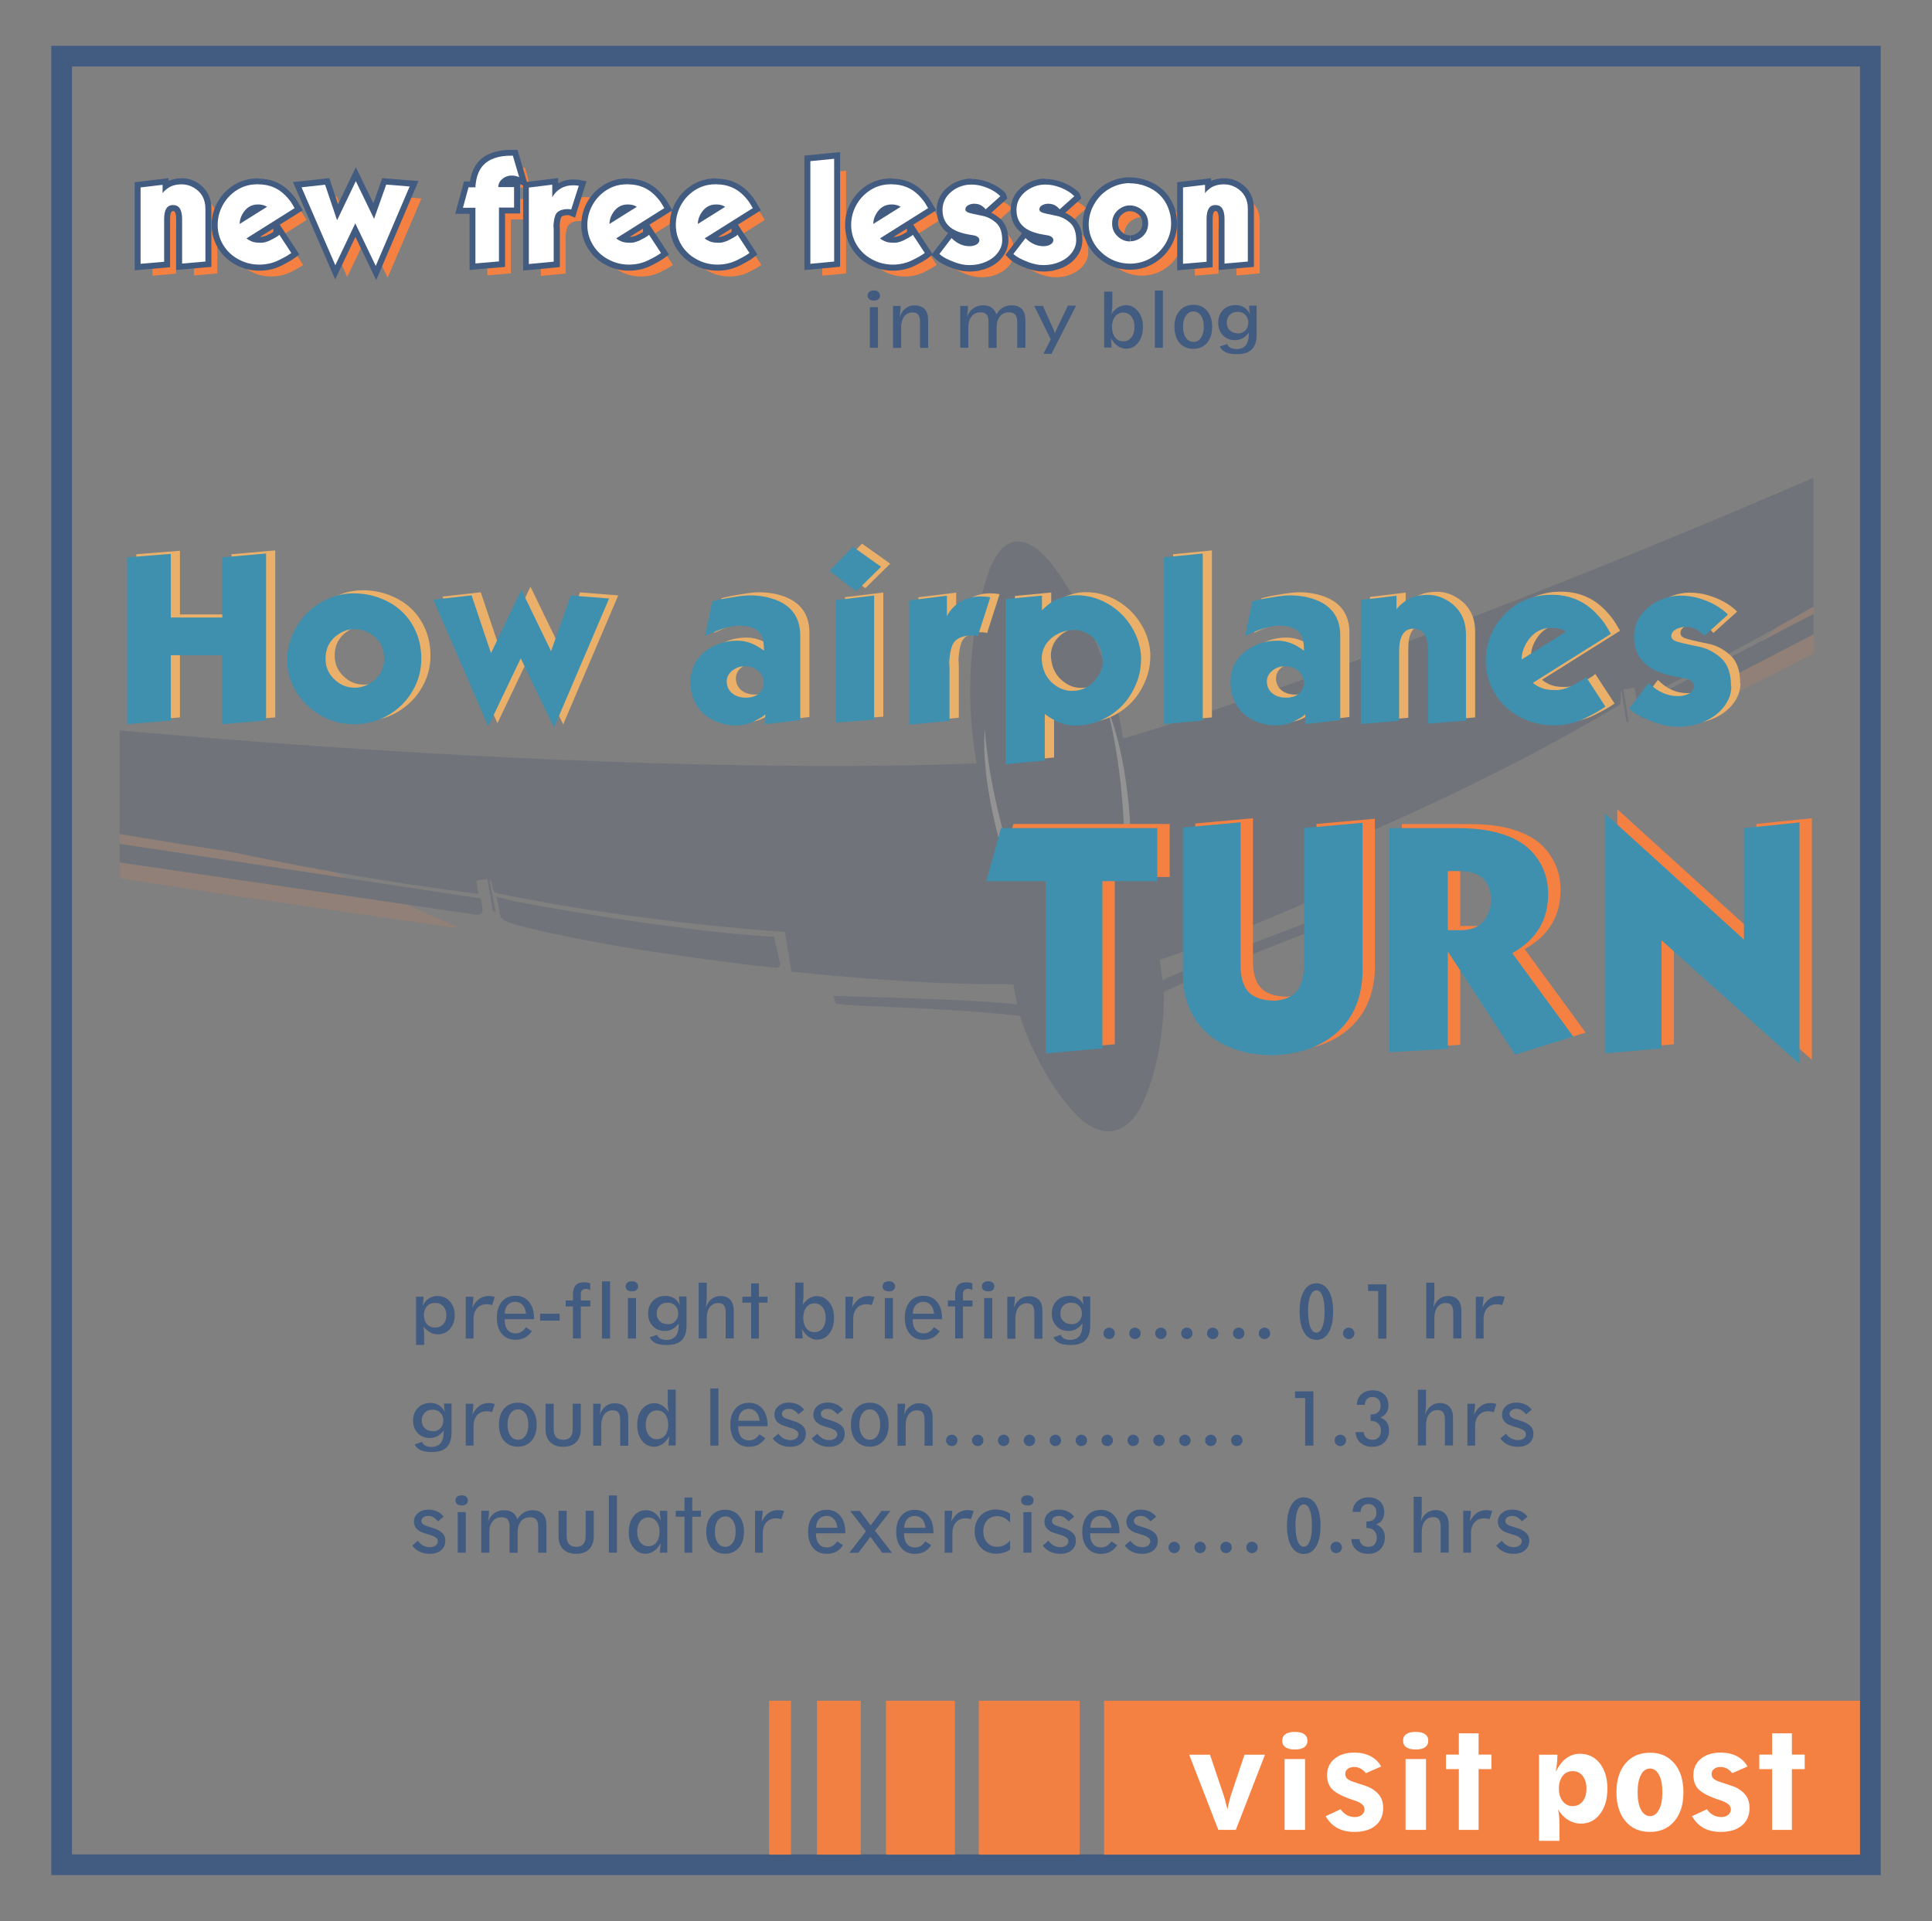 <?xml version="1.0" encoding="UTF-8"?>
<svg id="Layer_1" xmlns="http://www.w3.org/2000/svg" version="1.1" xmlns:xlink="http://www.w3.org/1999/xlink" viewBox="0 0 162.43 161.52">
  <rect x="0" y="0" width="162.43" height="161.52" fill="#808080" stroke="none"/>
  <!-- Generator: Adobe Illustrator 29.3.1, SVG Export Plug-In . SVG Version: 2.1.0 Build 151)  -->
  <defs>
    <style>
      .st0 {
        fill: #425b81;
      }

      .st1 {
        fill: #fff;
      }

      .st2, .st3 {
        fill: none;
      }

      .st4 {
        fill: #f18042;
      }

      .st5 {
        opacity: .15;
      }

      .st3 {
        stroke: #425b81;
        stroke-miterlimit: 10;
        stroke-width: 1.74px;
      }

      .st6 {
        fill: #3e90ae;
      }

      .st7 {
        fill: #eab069;
      }

      .st8 {
        fill: #f48142;
      }

      .st9 {
        fill: #163158;
      }

      .st10 {
        clip-path: url(#clippath);
      }
    </style>
    <clipPath id="clippath">
      <rect class="st2" x="10.06" y="29.79" width="142.42" height="71.71"/>
    </clipPath>
  </defs>
  <rect class="st3" x="5.18" y="4.72" width="152.07" height="152.07"/>
  <g class="st5">
    <g class="st10">
      <g>
        <path class="st8" d="M186.97,27.6s3.9-1.37,5.12,2.52c0,0,.76,2.17-2.09,4.16-2.85,1.99-.84.66-9.87,5.96-9.07,5.32-39.81,20.91-39.81,20.91l17.16-15.89,29.48-17.66Z"/>
        <path class="st8" d="M-16.28,61.45s-4.14-.03-4.03,4.04c0,0-.02,2.3,3.33,3.26,3.34.96,1.01.35,11.26,2.44s44.44,6.88,44.44,6.88l-21.38-9.47-33.62-7.15Z"/>
        <path class="st9" d="M88.12,47.04s4.71,5.43,6.25,14.73l.05.32s32.95-9.24,90.58-36.71c0,0,3.26-1.55,4.55,1.48,0,0,1.01,1.91-2.26,3.99,0,0-7.15,5.42-31.35,18.1,0,0-8.11,4.98-18.33,9.97l-.2-1.1-.91.15.43,2.74-.03.06-.11-.08-.05.03-.41-2.56-.08.03c.03,1.19.02,1-.51,1.32-1.25.75-9.41,5.65-21.49,10.81l.55,3.32s-9.26,4.41-17.29,7.06l.24,1.73s.98-.71,14.37-5.69l.06.69c-2.14,1.07-9.18,3.53-14.34,5.98,0,0,.23,5.2-1.88,9.57,0,0-.82,1.85-2.39,2.11h0c-1.59.27-2.94-1.22-2.94-1.22-3.41-3.45-4.88-8.45-4.88-8.45-7.25-.79-13.14-.7-15.49-1.02l-.18-.66c14.29.37,15.44.73,15.44.73l-.33-1.71c-8.46.1-18.65-1.07-18.65-1.07l-.55-3.32c-13.11-.96-22.59-2.93-24.01-3.23-.48-.1-.48-.05-.7-1.12h-.11s.48,2.61.48,2.61l-.08.06-.07-.12-.06.06-.48-2.73-.91.15.17,1.11c-11.28-1.41-20.57-3.49-20.57-3.49-27-4.15-35.53-6.96-35.53-6.96-3.76-.91-3.43-3.04-3.43-3.04.24-3.29,3.82-2.87,3.82-2.87,63.42,7.31,97.59,5.37,97.59,5.37l-.06-.32c-1.55-9.3,1.16-15.97,1.16-15.97,1.87-4.77,4.9-.82,4.9-.82"/>
        <path class="st9" d="M85.35,45.55"/>
        <path class="st9" d="M41.75,75.4s.16.81.28,1.44c.05.25.06.53,1.09.84,1.6.48,6.18,1.46,10.63,2.17,2.25.36,9.28,1.35,11.5,1.52.44.03.32-.44.32-.44l-.49-2.17s-6.91-.22-21.86-2.98"/>
        <path class="st9" d="M40.54,76.2s.09.33-.03.52c-.02.03-.04.07-.08.1-.19.15-.5.08-.5.08l-30.47-4.47-13.6-2.27s-.93-.16-.22-.83l.48-.49,44.28,6.7.14.66Z"/>
        <path class="st9" d="M137.79,59.98s.02.36.41.42c.55.09,1.36-.37,1.36-.37l26.41-13.69,12.13-6.56s.83-.45-.06-.86l-.61-.31-39.72,20.7.08.67Z"/>
        <g>
          <path class="st1" d="M84.7,71.18s-1.57-5.03-1.9-9.86c0,0-.45,3.17,1.24,9.48,0,0,.17.79.66.38Z"/>
          <path class="st1" d="M94.49,69.55s-.14-5.27-1.4-9.95c0,0,1.45,2.85,1.91,9.37,0,0,.09.8-.5.58Z"/>
        </g>
      </g>
    </g>
  </g>
  <rect class="st8" x="92.82" y="143" width="63.55" height="12.94"/>
  <g>
    <g>
      <path class="st8" d="M98.34,73.74h-4.62v14.06l-4.76.42v-14.48h-5l1.24-4.46h13.14v4.46Z"/>
      <path class="st8" d="M115.6,81.11c0,2.32-.73,4.12-2.2,5.4-.69.6-1.48,1.05-2.39,1.36-.96.32-1.93.49-2.92.51-1.11.01-2.16-.14-3.14-.47-1.9-.64-3.21-1.81-3.93-3.51-.35-.83-.53-1.75-.53-2.76v-12.4l4.85-.44v12.03c0,1.03.23,1.79.69,2.26s1.2.71,2.24.71c.92-.09,1.57-.42,1.94-1,.31-.48.47-1.22.47-2.2v-11.32l4.91-.44v12.27Z"/>
      <path class="st8" d="M133.32,86.82l-4.9,1.52-5.66-8.68v8.19l-4.9.28v-18.84h5.75c2.17,0,3.9.38,5.19,1.15.69.42,1.25.98,1.67,1.68.47.78.71,1.64.73,2.57.04,2.27-.96,3.97-3.02,5.11l5.13,7.02ZM126.4,75.31c-.05-1.61-.94-2.42-2.65-2.42h-.99v4.97h1.08c1.13,0,1.89-.44,2.29-1.33.19-.42.28-.83.26-1.23Z"/>
      <path class="st8" d="M152.33,89.11l-11.6-10.4v9.09l-4.76.42v-20.18l11.69,10.61v-9.37l4.67-.48v20.32Z"/>
    </g>
    <g>
      <path class="st6" d="M97.3,74.09h-4.62v14.06l-4.76.42v-14.48h-5l1.24-4.46h13.14v4.46Z"/>
      <path class="st6" d="M114.56,81.45c0,2.32-.73,4.12-2.2,5.4-.69.6-1.48,1.05-2.39,1.36-.96.32-1.93.49-2.92.51-1.11.01-2.16-.14-3.14-.47-1.9-.64-3.21-1.81-3.93-3.51-.35-.83-.53-1.75-.53-2.76v-12.4l4.85-.44v12.03c0,1.03.23,1.79.69,2.26s1.2.71,2.24.71c.92-.09,1.57-.42,1.94-1,.31-.48.47-1.22.47-2.2v-11.32l4.91-.44v12.27Z"/>
      <path class="st6" d="M132.28,87.16l-4.9,1.52-5.66-8.68v8.19l-4.9.28v-18.84h5.75c2.17,0,3.9.38,5.19,1.15.69.42,1.25.98,1.67,1.68.47.78.71,1.64.73,2.57.04,2.27-.96,3.97-3.02,5.11l5.13,7.02ZM125.36,75.66c-.05-1.61-.94-2.42-2.65-2.42h-.99v4.97h1.08c1.13,0,1.89-.44,2.29-1.33.19-.42.28-.83.26-1.23Z"/>
      <path class="st6" d="M151.29,89.46l-11.6-10.4v9.09l-4.76.42v-20.18l11.69,10.61v-9.37l4.67-.48v20.32Z"/>
    </g>
  </g>
  <g>
    <g>
      <path class="st7" d="M23.14,60.32l-3.68.31v-5.8h-4.33v5.49l-3.67.31v-14.03l3.67-.29v5.35h4.33v-5.06l3.68-.32v14.04Z"/>
      <path class="st7" d="M36.19,55.16c0,.94-.24,1.82-.72,2.65-.47.82-1.11,1.47-1.91,1.97-.8.5-1.67.78-2.6.84-.16.01-.28.02-.36.02-1.5,0-2.81-.51-3.92-1.52-.53-.48-.96-1.05-1.27-1.69-.32-.67-.49-1.36-.5-2.07-.01-1.01.24-1.96.74-2.84.49-.87,1.16-1.55,2-2.07.87-.53,1.78-.8,2.75-.82.81-.01,1.59.12,2.34.41,1.44.55,2.45,1.52,3.03,2.89.28.67.42,1.4.42,2.18v.03ZM33.06,55.09c0-.95-.42-1.66-1.26-2.13-.4-.22-.82-.33-1.26-.32-.43,0-.83.12-1.21.36-.8.49-1.19,1.2-1.19,2.13,0,.68.24,1.25.73,1.72.49.48,1.07.72,1.74.71.44,0,.85-.12,1.24-.35.81-.48,1.22-1.18,1.22-2.12Z"/>
      <path class="st7" d="M51.98,50.06l-4.63,10.85-2.8-5.82-2.73,5.72-4.62-10.65,3.22-.36,1.63,4.86,2.55-5.33,2.5,5.16,1.66-4.68,3.2.25Z"/>
      <path class="st7" d="M68.04,60.29l-2.93.34v-.87c0,.07-.18.22-.55.42-.29.16-.51.27-.66.33-.38.15-.79.22-1.23.23-.5,0-1-.08-1.48-.25-.98-.35-1.67-.97-2.07-1.87-.2-.45-.3-.94-.3-1.48,0-1.39.65-2.42,1.94-3.07.63-.32,1.32-.47,2.05-.46.39,0,.76.08,1.12.22.31.12.67.32,1.07.62,0-.42-.04-.75-.1-.99-.21-.74-.89-1.11-2.03-1.11-.56,0-1.31.2-2.25.6-.35.15-.55.24-.57.27l.6-2.9c.17-.09.82-.23,1.94-.4.5-.08.91-.12,1.23-.12.74,0,1.44.11,2.1.35,1.42.52,2.13,1.54,2.13,3.04v7.09ZM64.97,57.12c0-.39-.15-.71-.46-.97-.32-.27-.7-.4-1.14-.39-.39,0-.74.13-1.04.37-.3.24-.46.54-.46.9,0,.4.14.73.44.99.29.25.68.38,1.17.38.43,0,.78-.1,1.05-.31.3-.23.45-.55.45-.97Z"/>
      <path class="st7" d="M74.84,47.4l-2.09,2.06-2.24-1.72,1.96-2.03,2.37,1.68ZM74.26,60.26l-3.22.24v-10.29l3.22-.39v10.45Z"/>
      <path class="st7" d="M84.03,49.98l-1.04,3.25c-.11-.04-.29-.07-.53-.07-.23,0-.46.03-.7.1-.47.13-.77.38-.92.75-.15.37-.23.86-.26,1.48.02.11.03.29.03.53v4.33l-3.39.32v-10.45l3.17-.39v1.72c.26-.52.66-.93,1.17-1.23.5-.29,1.05-.43,1.66-.43.3,0,.56.02.8.07Z"/>
      <path class="st7" d="M96.71,55.16c0,.72-.13,1.43-.43,2.12-.59,1.41-1.58,2.42-2.96,3.03-.67.29-1.37.44-2.11.44h-.03c-.58,0-1.12-.13-1.6-.38-.46-.24-.78-.45-.96-.6v3.92l-3.29.31v-13.89l3.05-.29v1.23c.32-.31.59-.54.83-.69.23-.15.53-.28.88-.39.37-.12.77-.18,1.19-.18.93,0,1.81.23,2.65.72.83.48,1.49,1.13,2,1.96.51.84.78,1.74.79,2.71ZM93.47,55.47c.01-.48-.08-.93-.28-1.36-.4-.83-1.06-1.3-1.98-1.4-.74,0-1.37.19-1.9.58-.57.42-.9.98-.96,1.69,0,1.09.41,1.91,1.24,2.46.39.26.81.39,1.26.4.92.01,1.66-.38,2.21-1.19.26-.38.4-.78.41-1.18Z"/>
      <path class="st7" d="M101.89,60.32l-3.26.31v-14.03l3.26-.32v14.04Z"/>
      <path class="st7" d="M113.44,60.29l-2.93.34v-.87c0,.07-.18.22-.55.42-.29.16-.51.27-.66.33-.38.15-.79.22-1.23.23-.5,0-1-.08-1.48-.25-.98-.35-1.67-.97-2.07-1.87-.2-.45-.3-.94-.3-1.48,0-1.39.65-2.42,1.94-3.07.63-.32,1.32-.47,2.05-.46.39,0,.76.08,1.12.22.31.12.67.32,1.07.62,0-.42-.04-.75-.1-.99-.21-.74-.89-1.11-2.03-1.11-.56,0-1.31.2-2.25.6-.35.15-.55.24-.57.27l.6-2.9c.17-.09.82-.23,1.94-.4.5-.08.91-.12,1.23-.12.74,0,1.44.11,2.1.35,1.42.52,2.13,1.54,2.13,3.04v7.09ZM110.38,57.12c0-.39-.15-.71-.46-.97-.32-.27-.7-.4-1.14-.39-.39,0-.74.13-1.04.37-.3.24-.46.54-.46.9,0,.4.14.73.44.99.29.25.68.38,1.17.38.43,0,.78-.1,1.05-.31.3-.23.45-.55.45-.97Z"/>
      <path class="st7" d="M124.03,60.32l-3.19.27v-6.07c0-1.28-.41-1.92-1.23-1.92s-1.21.64-1.21,1.92v5.83l-3.22.27v-10.43l3-.36v1.16c.09-.18.34-.42.75-.72.43-.32,1.02-.49,1.77-.51.61-.02,1.18.13,1.72.45,1.07.63,1.6,1.6,1.6,2.91v7.19Z"/>
      <path class="st7" d="M136.21,53.03l-6.56,4.12c.08.1.28.23.59.38.35.17.83.25,1.43.23.33-.01.7-.11,1.12-.29.15-.07.39-.19.72-.38.4-.23.6-.38.6-.44l1.63,2.5c-.34.26-.9.58-1.69.97-.8.4-1.67.61-2.61.61-1.05,0-2.01-.23-2.9-.71-.89-.48-1.59-1.14-2.09-1.97-.51-.83-.76-1.75-.77-2.74,0-.91.21-1.77.63-2.59.43-.82,1.01-1.49,1.76-2.01.76-.53,1.59-.84,2.5-.93.23-.02.45-.03.66-.03,1.47,0,2.7.51,3.69,1.52.39.4.7.78.91,1.14l.36.6ZM132.45,52.86c-.33-.22-.73-.32-1.23-.32-.94,0-1.66.46-2.17,1.38-.22.41-.34.84-.34,1.28l3.73-2.33Z"/>
      <path class="st7" d="M146.33,57.43c0,.63-.21,1.21-.62,1.74-.41.53-.96.94-1.64,1.24-.71.31-1.46.46-2.24.45-.63,0-1.26-.13-1.91-.36-1.07-.39-1.79-.78-2.18-1.17l1.65-2.16c.73.74,1.54,1.11,2.44,1.11.34,0,.63-.06.88-.18.32-.16.48-.38.48-.69-.03-.28-.24-.48-.61-.59-.31-.06-.61-.12-.92-.17-.62-.12-1.14-.27-1.58-.46-1.29-.57-1.93-1.54-1.93-2.9,0-.97.39-1.78,1.17-2.45.36-.31.78-.55,1.24-.73.48-.18.96-.27,1.43-.28.54,0,1.07.06,1.58.21.84.25,1.55.6,2.13,1.07.21.17.32.28.34.32l-1.99,1.79c-.11-.14-.25-.28-.42-.4-.32-.24-.69-.36-1.12-.36-.29,0-.57.06-.83.2-.26.14-.39.33-.4.57,0,.17.11.32.35.42.21.09.87.25,2,.48.66.13,1.27.45,1.83.95s.85,1.29.84,2.38Z"/>
    </g>
    <g>
      <path class="st6" d="M22.37,60.58l-3.68.31v-5.8h-4.33v5.49l-3.67.31v-14.03l3.67-.29v5.35h4.33v-5.06l3.68-.32v14.04Z"/>
      <path class="st6" d="M35.42,55.42c0,.94-.24,1.82-.72,2.65-.47.82-1.11,1.47-1.91,1.97-.8.5-1.67.78-2.6.84-.16.01-.28.02-.36.02-1.5,0-2.81-.51-3.92-1.52-.53-.48-.96-1.05-1.27-1.69-.32-.67-.49-1.36-.5-2.07-.01-1.01.24-1.96.74-2.84.49-.87,1.16-1.55,2-2.07.87-.53,1.78-.8,2.75-.82.81-.01,1.59.12,2.34.41,1.44.55,2.45,1.52,3.03,2.89.28.67.42,1.4.42,2.18v.03ZM32.29,55.35c0-.95-.42-1.66-1.26-2.13-.4-.22-.82-.33-1.26-.32-.43,0-.83.12-1.21.36-.8.49-1.19,1.2-1.19,2.13,0,.68.24,1.25.73,1.72.49.48,1.07.72,1.74.71.44,0,.85-.12,1.24-.35.81-.48,1.22-1.18,1.22-2.12Z"/>
      <path class="st6" d="M51.21,50.32l-4.63,10.85-2.8-5.82-2.73,5.72-4.62-10.65,3.22-.36,1.63,4.86,2.55-5.33,2.5,5.16,1.66-4.68,3.2.25Z"/>
      <path class="st6" d="M67.27,60.55l-2.93.34v-.87c0,.07-.18.22-.55.42-.29.16-.51.27-.66.33-.38.15-.79.22-1.23.23-.5,0-1-.08-1.48-.25-.98-.35-1.67-.97-2.07-1.87-.2-.45-.3-.94-.3-1.48,0-1.39.65-2.42,1.94-3.07.63-.32,1.32-.47,2.05-.46.39,0,.76.08,1.12.22.31.12.67.32,1.07.62,0-.42-.04-.75-.1-.99-.21-.74-.89-1.11-2.03-1.11-.56,0-1.31.2-2.25.6-.35.15-.55.24-.57.27l.6-2.9c.17-.09.82-.23,1.94-.4.5-.08.91-.12,1.23-.12.74,0,1.44.11,2.1.35,1.42.52,2.13,1.54,2.13,3.04v7.09ZM64.2,57.38c0-.39-.15-.71-.46-.97-.32-.27-.7-.4-1.14-.39-.39,0-.74.13-1.04.37-.3.24-.46.54-.46.9,0,.4.14.73.44.99.29.25.68.38,1.17.38.43,0,.78-.1,1.05-.31.3-.23.45-.55.45-.97Z"/>
      <path class="st6" d="M74.07,47.66l-2.09,2.06-2.24-1.72,1.96-2.03,2.37,1.68ZM73.49,60.51l-3.22.24v-10.29l3.22-.39v10.45Z"/>
      <path class="st6" d="M83.25,50.24l-1.04,3.25c-.11-.04-.29-.07-.53-.07-.23,0-.46.03-.7.1-.47.13-.77.38-.92.75-.15.37-.23.86-.26,1.48.02.11.03.29.03.53v4.33l-3.39.32v-10.45l3.17-.39v1.72c.26-.52.66-.93,1.17-1.23.5-.29,1.05-.43,1.66-.43.3,0,.56.02.8.07Z"/>
      <path class="st6" d="M95.93,55.42c0,.72-.13,1.43-.43,2.12-.59,1.41-1.58,2.42-2.96,3.03-.67.29-1.37.44-2.11.44h-.03c-.58,0-1.12-.13-1.6-.38-.46-.24-.78-.45-.96-.6v3.92l-3.29.31v-13.89l3.05-.29v1.23c.32-.31.59-.54.83-.69.23-.15.53-.28.88-.39.37-.12.77-.18,1.19-.18.93,0,1.81.23,2.65.72.83.48,1.49,1.13,2,1.96.51.84.78,1.74.79,2.71ZM92.7,55.72c.01-.48-.08-.93-.28-1.36-.4-.83-1.06-1.3-1.98-1.4-.74,0-1.37.19-1.9.58-.57.42-.9.98-.96,1.69,0,1.09.41,1.91,1.24,2.46.39.26.81.39,1.26.4.92.01,1.66-.38,2.21-1.19.26-.38.4-.78.41-1.18Z"/>
      <path class="st6" d="M101.12,60.58l-3.26.31v-14.03l3.26-.32v14.04Z"/>
      <path class="st6" d="M112.67,60.55l-2.93.34v-.87c0,.07-.18.22-.55.42-.29.16-.51.27-.66.33-.38.15-.79.22-1.23.23-.5,0-1-.08-1.48-.25-.98-.35-1.67-.97-2.07-1.87-.2-.45-.3-.94-.3-1.48,0-1.39.65-2.42,1.94-3.07.63-.32,1.32-.47,2.05-.46.39,0,.76.08,1.12.22.31.12.67.32,1.07.62,0-.42-.04-.75-.1-.99-.21-.74-.89-1.11-2.03-1.11-.56,0-1.31.2-2.25.6-.35.15-.55.24-.57.27l.6-2.9c.17-.09.82-.23,1.94-.4.5-.08.91-.12,1.23-.12.74,0,1.44.11,2.1.35,1.42.52,2.13,1.54,2.13,3.04v7.09ZM109.61,57.38c0-.39-.15-.71-.46-.97-.32-.27-.7-.4-1.14-.39-.39,0-.74.13-1.04.37-.3.24-.46.54-.46.9,0,.4.14.73.44.99.29.25.68.38,1.17.38.43,0,.78-.1,1.05-.31.3-.23.45-.55.45-.97Z"/>
      <path class="st6" d="M123.26,60.58l-3.19.27v-6.07c0-1.28-.41-1.92-1.23-1.92s-1.21.64-1.21,1.92v5.83l-3.22.27v-10.43l3-.36v1.16c.09-.18.34-.42.75-.72.43-.32,1.02-.49,1.77-.51.61-.02,1.18.13,1.72.45,1.07.63,1.6,1.6,1.6,2.91v7.19Z"/>
      <path class="st6" d="M135.44,53.29l-6.56,4.12c.08.1.28.23.59.38.35.17.83.25,1.43.23.33-.01.7-.11,1.12-.29.15-.07.39-.19.72-.38.4-.23.6-.38.6-.44l1.63,2.5c-.34.26-.9.58-1.69.97-.8.4-1.67.61-2.61.61-1.05,0-2.01-.23-2.9-.71-.89-.48-1.59-1.14-2.09-1.97-.51-.83-.76-1.75-.77-2.74,0-.91.21-1.77.63-2.59.43-.82,1.01-1.49,1.76-2.01.76-.53,1.59-.84,2.5-.93.23-.02.45-.03.66-.03,1.47,0,2.7.51,3.69,1.52.39.4.7.78.91,1.14l.36.6ZM131.67,53.11c-.33-.22-.73-.32-1.23-.32-.94,0-1.66.46-2.17,1.38-.22.41-.34.84-.34,1.28l3.73-2.33Z"/>
      <path class="st6" d="M145.56,57.68c0,.63-.21,1.21-.62,1.74-.41.53-.96.94-1.64,1.24-.71.31-1.46.46-2.24.45-.63,0-1.26-.13-1.91-.36-1.07-.39-1.79-.78-2.18-1.17l1.65-2.16c.73.74,1.54,1.11,2.44,1.11.34,0,.63-.06.88-.18.32-.16.48-.38.48-.69-.03-.28-.24-.48-.61-.59-.31-.06-.61-.12-.92-.17-.62-.12-1.14-.27-1.58-.46-1.29-.57-1.93-1.54-1.93-2.9,0-.97.39-1.78,1.17-2.45.36-.31.78-.55,1.24-.73.48-.18.96-.27,1.43-.28.54,0,1.07.06,1.58.21.84.25,1.55.6,2.13,1.07.21.17.32.28.34.32l-1.99,1.79c-.11-.14-.25-.28-.42-.4-.32-.24-.69-.36-1.12-.36-.29,0-.57.06-.83.2-.26.14-.39.33-.4.57,0,.17.11.32.35.42.21.09.87.25,2,.48.66.13,1.27.45,1.83.95s.85,1.29.84,2.38Z"/>
    </g>
  </g>
  <g>
    <g>
      <path class="st8" d="M18.27,22.99l-1.96.17v-3.74c0-.79-.25-1.18-.76-1.18s-.75.39-.75,1.18v3.59l-1.98.17v-6.42l1.85-.22v.71c.06-.11.21-.26.46-.44.27-.19.63-.3,1.09-.31.38-.01.73.08,1.06.27.66.39.99.98.99,1.79v4.43Z"/>
      <path class="st8" d="M25.77,18.5l-4.04,2.54c.05.06.17.14.37.23.21.11.51.16.88.14.2,0,.43-.07.69-.18.09-.04.24-.12.44-.23.25-.14.37-.23.37-.27l1.01,1.54c-.21.16-.55.36-1.04.6-.5.25-1.03.37-1.61.38-.64,0-1.24-.14-1.78-.44-.55-.29-.98-.7-1.29-1.21s-.47-1.07-.47-1.69c0-.56.13-1.09.39-1.59.26-.5.62-.91,1.08-1.24.47-.33.98-.52,1.54-.57.14-.01.28-.02.41-.02.9,0,1.66.31,2.27.93.24.25.43.48.56.7l.22.37ZM23.45,18.4c-.2-.13-.45-.2-.76-.2-.58,0-1.02.28-1.33.85-.14.25-.21.52-.21.79l2.3-1.44Z"/>
      <path class="st8" d="M35.44,16.67l-2.85,6.68-1.72-3.58-1.68,3.52-2.84-6.55,1.98-.22,1.01,2.99,1.57-3.28,1.54,3.18,1.02-2.88,1.97.16Z"/>
      <path class="st8" d="M44.65,15.9c-.19-.09-.4-.14-.63-.14-.27,0-.52.08-.73.24-.23.17-.36.38-.4.65.01.04.02.07.02.08h1.31v1.72h-1.27v4.53l-1.98.17v-4.68h-1.05l.47-1.72h.6s0-.03-.02-.06c.06-.79.28-1.4.67-1.81.49-.52,1.27-.79,2.34-.79h.15l.53,1.8Z"/>
      <path class="st8" d="M49.67,16.62l-.64,2c-.07-.03-.18-.04-.33-.04s-.29.02-.43.06c-.29.08-.48.24-.57.46-.09.23-.14.53-.16.91.01.07.02.18.02.33v2.66l-2.09.2v-6.43l1.95-.24v1.06c.16-.32.4-.57.72-.76.31-.18.65-.26,1.02-.26.18,0,.35.01.49.04Z"/>
      <path class="st8" d="M56.85,18.5l-4.04,2.54c.05.06.17.14.37.23.21.11.51.16.88.14.2,0,.43-.07.69-.18.09-.04.24-.12.44-.23.25-.14.37-.23.37-.27l1.01,1.54c-.21.16-.55.36-1.04.6-.5.25-1.03.37-1.61.38-.64,0-1.24-.14-1.78-.44-.55-.29-.98-.7-1.29-1.21s-.47-1.07-.47-1.69c0-.56.13-1.09.39-1.59.26-.5.62-.91,1.08-1.24.47-.33.98-.52,1.54-.57.14-.01.28-.02.41-.02.9,0,1.66.31,2.27.93.24.25.43.48.56.7l.22.37ZM54.53,18.4c-.2-.13-.45-.2-.76-.2-.58,0-1.02.28-1.33.85-.14.25-.21.52-.21.79l2.3-1.44Z"/>
      <path class="st8" d="M64.29,18.5l-4.04,2.54c.05.06.17.14.37.23.21.11.51.16.88.14.2,0,.43-.07.69-.18.09-.04.24-.12.44-.23.25-.14.37-.23.37-.27l1.01,1.54c-.21.16-.55.36-1.04.6-.5.25-1.03.37-1.61.38-.64,0-1.24-.14-1.78-.44-.55-.29-.98-.7-1.29-1.21s-.47-1.07-.47-1.69c0-.56.13-1.09.39-1.59.26-.5.62-.91,1.08-1.24.47-.33.98-.52,1.54-.57.14-.01.28-.02.41-.02.9,0,1.66.31,2.27.93.24.25.43.48.56.7l.22.37ZM61.97,18.4c-.2-.13-.45-.2-.76-.2-.58,0-1.02.28-1.33.85-.14.25-.21.52-.21.79l2.3-1.44Z"/>
      <path class="st8" d="M71.13,22.99l-2,.19v-8.63l2-.2v8.64Z"/>
      <path class="st8" d="M79.03,18.5l-4.04,2.54c.05.06.17.14.37.23.21.11.51.16.88.14.2,0,.43-.07.69-.18.09-.04.24-.12.44-.23.25-.14.37-.23.37-.27l1.01,1.54c-.21.16-.55.36-1.04.6-.5.25-1.03.37-1.61.38-.64,0-1.24-.14-1.78-.44-.55-.29-.98-.7-1.29-1.21s-.47-1.07-.47-1.69c0-.56.13-1.09.39-1.59.26-.5.62-.91,1.08-1.24.47-.33.98-.52,1.54-.57.14-.01.28-.02.41-.02.9,0,1.66.31,2.27.93.24.25.43.48.56.7l.22.37ZM76.72,18.4c-.2-.13-.45-.2-.76-.2-.58,0-1.02.28-1.33.85-.14.25-.21.52-.21.79l2.3-1.44Z"/>
      <path class="st8" d="M85.26,21.21c0,.39-.13.75-.38,1.07-.25.33-.59.58-1.01.76-.44.19-.9.28-1.38.27-.39,0-.78-.08-1.17-.22-.66-.24-1.1-.48-1.34-.72l1.02-1.33c.45.45.95.68,1.5.68.21,0,.39-.04.54-.11.2-.1.3-.24.3-.42-.02-.17-.14-.29-.37-.36-.19-.04-.38-.07-.57-.1-.38-.07-.7-.17-.97-.28-.79-.35-1.19-.94-1.19-1.78,0-.6.24-1.1.72-1.51.22-.19.48-.34.76-.45.3-.11.59-.17.88-.17.33,0,.66.04.98.13.52.15.96.37,1.31.66.13.11.2.17.21.19l-1.23,1.1c-.07-.09-.15-.17-.26-.25-.2-.15-.43-.22-.69-.22-.18,0-.35.04-.51.12-.16.08-.24.2-.25.35,0,.11.07.19.22.26.13.06.54.15,1.23.29.4.08.78.27,1.13.58s.52.8.52,1.46Z"/>
      <path class="st8" d="M91.49,21.21c0,.39-.13.75-.38,1.07-.25.33-.59.58-1.01.76-.44.19-.9.28-1.38.27-.39,0-.78-.08-1.17-.22-.66-.24-1.1-.48-1.34-.72l1.02-1.33c.45.45.95.68,1.5.68.21,0,.39-.04.54-.11.2-.1.3-.24.3-.42-.02-.17-.14-.29-.37-.36-.19-.04-.38-.07-.57-.1-.38-.07-.7-.17-.97-.28-.79-.35-1.19-.94-1.19-1.78,0-.6.24-1.1.72-1.51.22-.19.48-.34.76-.45.3-.11.59-.17.88-.17.33,0,.66.04.98.13.52.15.96.37,1.31.66.13.11.2.17.21.19l-1.23,1.1c-.07-.09-.15-.17-.26-.25-.2-.15-.43-.22-.69-.22-.18,0-.35.04-.51.12-.16.08-.24.2-.25.35,0,.11.07.19.22.26.13.06.54.15,1.23.29.4.08.78.27,1.13.58s.52.8.52,1.46Z"/>
      <path class="st8" d="M99.46,19.81c0,.58-.15,1.12-.44,1.63-.29.5-.68.91-1.17,1.21-.49.31-1.03.48-1.6.52-.1,0-.17.01-.22.01-.92,0-1.73-.31-2.41-.93-.33-.3-.59-.64-.78-1.04-.2-.41-.3-.84-.31-1.28,0-.62.14-1.2.46-1.75.3-.53.71-.96,1.23-1.27.53-.32,1.1-.49,1.69-.5.5,0,.98.08,1.44.25.89.34,1.51.93,1.86,1.78.17.42.26.86.26,1.34v.02ZM97.54,19.77c0-.58-.26-1.02-.78-1.31-.25-.14-.51-.2-.78-.2-.26,0-.51.08-.74.22-.49.3-.73.74-.73,1.31,0,.42.15.77.45,1.06.3.3.66.44,1.07.44.27,0,.52-.08.76-.21.5-.29.75-.73.75-1.3Z"/>
      <path class="st8" d="M105.91,22.99l-1.96.17v-3.74c0-.79-.25-1.18-.76-1.18s-.75.39-.75,1.18v3.59l-1.98.17v-6.42l1.85-.22v.71c.06-.11.21-.26.46-.44.27-.19.63-.3,1.09-.31.38-.01.73.08,1.06.27.66.39.99.98.99,1.79v4.43Z"/>
    </g>
    <g>
      <g>
        <path class="st1" d="M11.58,15.54l2.35-.28v.4s.04-.03.06-.05c.31-.22.72-.34,1.23-.36h0c.46,0,.84.1,1.19.31.74.43,1.11,1.11,1.11,2.01v4.66l-2.46.21v-4.01c0-.93-.37-.93-.51-.93s-.5,0-.5.93v3.82l-2.48.21v-6.91Z"/>
        <path class="st0" d="M15.28,15.5c.35,0,.69.09,1,.27.66.39.99.98.99,1.79v4.43l-1.96.17v-3.74c0-.79-.25-1.18-.76-1.18s-.75.39-.75,1.18v3.59l-1.98.17v-6.42l1.85-.22v.71c.06-.11.21-.26.46-.44.27-.19.63-.3,1.09-.31.02,0,.04,0,.06,0M14.17,14.98l-.56.07-1.85.22-.44.05v7.41l.54-.05,1.98-.17.46-.04v-4.05c0-.45.08-.68.25-.68.06,0,.26,0,.26.68v4.28l.54-.05,1.96-.17.46-.04v-4.89c0-.98-.43-1.75-1.23-2.22-.39-.23-.81-.34-1.26-.34h-.07c-.4.01-.75.09-1.04.22v-.24h0Z"/>
      </g>
      <g>
        <path class="st1" d="M21.81,22.5c-.67,0-1.3-.16-1.87-.47-.58-.31-1.05-.75-1.38-1.3-.34-.55-.51-1.16-.51-1.82,0-.6.14-1.17.42-1.71.28-.54.67-.98,1.16-1.32.5-.35,1.06-.56,1.66-.61.15-.01.29-.02.43-.02.97,0,1.79.34,2.45,1.01.25.26.45.51.6.74l.35.58-3.91,2.46s0,0,.01,0c.16.08.38.12.66.12h.1c.17,0,.37-.06.59-.16.09-.04.23-.11.42-.22.13-.07.2-.12.24-.15v-.74l1.59,2.44-.18.14c-.22.17-.57.37-1.08.62-.53.26-1.1.4-1.71.4h-.03ZM21.69,17.44c-.48,0-.85.23-1.11.72-.03.05-.05.1-.07.15l1.38-.86c-.06,0-.12-.01-.19-.01Z"/>
        <path class="st0" d="M21.72,15.5c.9,0,1.66.31,2.27.93.24.25.43.48.56.7l.22.37-4.04,2.54c.05.06.17.14.37.23.19.1.45.14.77.14.04,0,.07,0,.11,0,.2,0,.43-.07.69-.18.09-.04.24-.12.44-.23.25-.14.37-.23.37-.27l1.01,1.54c-.21.16-.55.36-1.04.6-.5.25-1.03.37-1.61.38-.01,0-.02,0-.03,0-.63,0-1.22-.15-1.75-.44-.55-.29-.98-.7-1.29-1.21-.31-.51-.47-1.07-.47-1.69,0-.56.13-1.09.39-1.59.26-.5.62-.91,1.08-1.24.47-.33.98-.52,1.54-.57.14-.01.28-.02.41-.02M20.15,18.83l2.3-1.44c-.2-.13-.45-.2-.76-.2-.58,0-1.02.28-1.33.85-.14.25-.21.52-.21.79M21.72,15c-.15,0-.3,0-.46.02-.64.06-1.24.28-1.78.66-.52.36-.94.84-1.24,1.41-.3.57-.45,1.19-.45,1.83,0,.7.19,1.36.55,1.95.36.59.85,1.05,1.48,1.39.61.33,1.28.5,1.99.5.68,0,1.3-.15,1.86-.43.52-.26.88-.47,1.12-.65l.37-.28-.25-.39-1.01-1.54-.38-.58,1.52-.95.41-.26-.25-.42-.22-.37c-.15-.26-.37-.52-.63-.79-.7-.72-1.59-1.08-2.63-1.08h0ZM21.86,19.92l1.12-.7v.28s-.07.04-.12.07c-.18.1-.31.17-.4.21-.2.09-.37.13-.5.14h-.09s0,0,0,0h0Z"/>
      </g>
      <g>
        <polygon class="st1" points="29.87 19.35 28.18 22.9 24.98 15.53 27.5 15.25 28.38 17.84 29.91 14.65 31.41 17.75 32.3 15.25 34.81 15.45 31.6 22.96 29.87 19.35"/>
        <path class="st0" d="M29.91,15.22l1.54,3.18,1.02-2.88,1.97.16-2.85,6.68-1.72-3.58-1.68,3.52-2.84-6.55,1.98-.22,1.01,2.99,1.57-3.28M29.91,14.07l-.45.94-1.04,2.17-.61-1.82-.13-.38-.4.04-1.98.22-.67.07.27.62,2.84,6.55.44,1.01.47-.99,1.23-2.58,1.27,2.64.48.99.43-1.01,2.85-6.68.27-.64-.69-.05-1.97-.16-.38-.03-.13.36-.62,1.75-1.02-2.1-.45-.93h0Z"/>
      </g>
      <g>
        <path class="st1" d="M39.71,17.73h-1.13l.61-2.22h.53c.08-.77.32-1.37.72-1.8.54-.57,1.39-.87,2.52-.87h.33l.73,2.52-.5-.24c-.16-.08-.33-.11-.52-.11-.22,0-.41.06-.58.19-.11.08-.19.18-.24.28h1.27v2.22h-1.27v4.51l-2.48.21v-4.7Z"/>
        <path class="st0" d="M43.12,13.1l.53,1.8c-.19-.09-.4-.14-.63-.14-.27,0-.52.08-.73.24-.23.17-.36.38-.4.65.01.04.02.07.02.08h1.31v1.72h-1.27v4.53l-1.98.17v-4.68h-1.05l.47-1.72h.6s0-.03-.02-.06c.06-.79.28-1.4.67-1.81.49-.52,1.27-.79,2.34-.79h.15M43.5,12.6h-.52c-1.21,0-2.12.32-2.71.94-.4.42-.65,1-.76,1.72h-.5l-.1.37-.47,1.72-.17.63h1.21v4.72l.54-.05,1.98-.17.46-.04v-4.49h1.27v-2.47l.72.34-.31-1.07-.53-1.8-.1-.36h0Z"/>
      </g>
      <g>
        <path class="st1" d="M44.23,15.56l2.45-.3v.62c.11-.09.22-.17.35-.25.35-.2.73-.3,1.14-.3.2,0,.38.02.54.05l.27.06-.8,2.52-.25-.1s-.07-.02-.23-.02c-.12,0-.24.02-.36.05-.21.06-.34.16-.4.32-.08.2-.13.48-.14.83.01.02.02.15.02.32v2.89l-2.59.25v-6.93Z"/>
        <path class="st0" d="M46.43,15.54v1.06c.16-.32.4-.57.72-.76.31-.18.65-.26,1.02-.26.18,0,.35.01.49.04l-.64,2c-.07-.03-.18-.04-.33-.04s-.29.02-.43.06c-.29.08-.48.24-.57.46-.09.23-.14.53-.16.91.01.07.02.18.02.33v2.66l-2.09.2v-6.43l1.95-.24M46.93,14.97l-.56.07-1.95.24-.44.05v7.42l.55-.05,2.09-.2.45-.04v-3.12c0-.15,0-.26-.02-.35.02-.37.07-.58.12-.69.01-.04.05-.12.24-.17.1-.03.2-.04.29-.04.11,0,.15,0,.15.01l.5.2.15-.52.64-2,.17-.53-.55-.11c-.18-.04-.38-.05-.59-.05-.45,0-.86.11-1.24.32v-.42h0Z"/>
      </g>
      <g>
        <path class="st1" d="M52.9,22.5c-.67,0-1.3-.16-1.87-.47-.58-.31-1.05-.75-1.38-1.3-.34-.55-.51-1.16-.51-1.82,0-.6.14-1.17.42-1.71.28-.54.67-.98,1.16-1.32.5-.35,1.06-.56,1.66-.61.15-.01.29-.02.43-.02.97,0,1.79.34,2.45,1.01.25.26.45.51.6.74l.35.58-3.91,2.46s0,0,.01,0c.16.08.38.12.66.12h.1c.17,0,.37-.06.59-.16.09-.04.23-.11.42-.22.13-.07.2-.12.24-.15v-.74l1.59,2.44-.18.14c-.22.17-.57.37-1.08.62-.53.26-1.1.4-1.71.4h-.03ZM52.78,17.44c-.48,0-.85.23-1.11.72-.03.05-.05.1-.07.15l1.38-.86c-.06,0-.12-.01-.19-.01Z"/>
        <path class="st0" d="M52.8,15.5c.9,0,1.66.31,2.27.93.24.25.43.48.56.7l.22.37-4.04,2.54c.05.06.17.14.37.23.19.1.45.14.77.14.04,0,.07,0,.11,0,.2,0,.43-.07.69-.18.09-.04.24-.12.44-.23.25-.14.37-.23.37-.27l1.01,1.54c-.21.16-.55.36-1.04.6-.5.25-1.03.37-1.61.38-.01,0-.02,0-.03,0-.63,0-1.22-.15-1.75-.44-.55-.29-.98-.7-1.29-1.21-.31-.51-.47-1.07-.47-1.69,0-.56.13-1.09.39-1.59.26-.5.62-.91,1.08-1.24.47-.33.98-.52,1.54-.57.14-.01.28-.02.41-.02M51.24,18.83l2.3-1.44c-.2-.13-.45-.2-.76-.2-.58,0-1.02.28-1.33.85-.14.25-.21.52-.21.79M52.8,15c-.15,0-.3,0-.46.02-.64.06-1.24.28-1.78.66-.52.36-.94.84-1.24,1.41-.3.57-.45,1.19-.45,1.83,0,.7.19,1.36.55,1.95.36.59.85,1.05,1.48,1.39.61.33,1.28.5,1.99.5.68,0,1.3-.15,1.86-.43.52-.26.88-.47,1.12-.65l.37-.28-.25-.39-1.01-1.54-.38-.58,1.52-.95.41-.26-.25-.42-.22-.37c-.15-.26-.37-.52-.63-.79-.7-.72-1.59-1.08-2.63-1.08h0ZM52.94,19.92l1.12-.7v.28s-.07.04-.12.07c-.18.1-.31.17-.4.21-.2.09-.37.13-.5.14h-.09s0,0,0,0h0Z"/>
      </g>
      <g>
        <path class="st1" d="M60.33,22.5c-.67,0-1.3-.16-1.87-.47-.58-.31-1.05-.75-1.38-1.3-.34-.55-.51-1.16-.51-1.82,0-.6.14-1.17.42-1.71.28-.54.67-.98,1.16-1.32.5-.35,1.06-.56,1.66-.61.15-.01.29-.02.43-.02.97,0,1.79.34,2.45,1.01.25.26.45.51.6.74l.35.58-3.91,2.46s0,0,.01,0c.16.08.38.12.66.12h.1c.17,0,.37-.06.59-.16.09-.04.23-.11.42-.22.13-.07.2-.12.24-.15v-.74l1.59,2.44-.18.14c-.22.17-.57.37-1.08.62-.53.26-1.1.4-1.71.4h-.03ZM60.21,17.44c-.48,0-.85.23-1.11.72-.03.05-.05.1-.07.15l1.38-.86c-.06,0-.12-.01-.19-.01Z"/>
        <path class="st0" d="M60.24,15.5c.9,0,1.66.31,2.27.93.24.25.43.48.56.7l.22.37-4.04,2.54c.05.06.17.14.37.23.19.1.45.14.77.14.04,0,.07,0,.11,0,.2,0,.43-.07.69-.18.09-.04.24-.12.44-.23.25-.14.37-.23.37-.27l1.01,1.54c-.21.16-.55.36-1.04.6-.5.25-1.03.37-1.61.38-.01,0-.02,0-.03,0-.63,0-1.22-.15-1.75-.44-.55-.29-.98-.7-1.29-1.21-.31-.51-.47-1.07-.47-1.69,0-.56.13-1.09.39-1.59.26-.5.62-.91,1.08-1.24.47-.33.98-.52,1.54-.57.14-.01.28-.02.41-.02M58.67,18.83l2.3-1.44c-.2-.13-.45-.2-.76-.2-.58,0-1.02.28-1.33.85-.14.25-.21.52-.21.79M60.24,15c-.15,0-.3,0-.46.02-.64.06-1.24.28-1.78.66-.52.36-.94.84-1.24,1.41-.3.57-.45,1.19-.45,1.83,0,.7.19,1.36.55,1.95.36.59.85,1.05,1.48,1.39.61.33,1.28.5,1.99.5.68,0,1.3-.15,1.86-.43.52-.26.88-.47,1.12-.65l.37-.28-.25-.39-1.01-1.54-.38-.58,1.52-.95.41-.26-.25-.42-.22-.37c-.15-.26-.37-.52-.63-.79-.7-.72-1.59-1.08-2.63-1.08h0ZM60.38,19.92l1.12-.7v.28s-.07.04-.12.07c-.18.1-.31.17-.4.21-.2.09-.37.13-.5.14h-.09s0,0,0,0h0Z"/>
      </g>
      <g>
        <polygon class="st1" points="67.87 13.32 70.38 13.07 70.38 22.22 67.87 22.45 67.87 13.32"/>
        <path class="st0" d="M70.13,13.35v8.64l-2,.19v-8.63l2-.2M70.63,12.79l-.55.05-2,.2-.45.04v9.63l.55-.05,2-.19.45-.04v-9.65h0Z"/>
      </g>
      <g>
        <path class="st1" d="M75.08,22.5c-.67,0-1.3-.16-1.87-.47-.58-.31-1.05-.75-1.38-1.3-.34-.55-.51-1.16-.51-1.82,0-.6.14-1.17.42-1.71.28-.54.67-.98,1.16-1.32.5-.35,1.06-.56,1.66-.61.15-.01.29-.02.43-.02.97,0,1.79.34,2.45,1.01.25.26.45.51.6.74l.35.58-3.91,2.46s0,0,.01,0c.16.08.38.12.66.12h.1c.17,0,.37-.06.59-.16.09-.04.23-.11.42-.22.13-.07.2-.12.24-.15v-.74l1.59,2.44-.18.14c-.22.17-.57.37-1.08.62-.53.26-1.1.4-1.71.4h-.03ZM74.96,17.44c-.48,0-.85.23-1.11.72-.03.05-.05.1-.07.15l1.38-.86c-.06,0-.12-.01-.19-.01Z"/>
        <path class="st0" d="M74.98,15.5c.9,0,1.66.31,2.27.93.24.25.43.48.56.7l.22.37-4.04,2.54c.05.06.17.14.37.23.19.1.45.14.77.14.04,0,.07,0,.11,0,.2,0,.43-.07.69-.18.09-.04.24-.12.44-.23.25-.14.37-.23.37-.27l1.01,1.54c-.21.16-.55.36-1.04.6-.5.25-1.03.37-1.61.38-.01,0-.02,0-.03,0-.63,0-1.22-.15-1.75-.44-.55-.29-.98-.7-1.29-1.21-.31-.51-.47-1.07-.47-1.69,0-.56.13-1.09.39-1.59.26-.5.62-.91,1.08-1.24.47-.33.98-.52,1.54-.57.14-.01.28-.02.41-.02M73.42,18.83l2.3-1.44c-.2-.13-.45-.2-.76-.2-.58,0-1.02.28-1.33.85-.14.25-.21.52-.21.79M74.98,15c-.15,0-.3,0-.46.02-.64.06-1.24.28-1.78.66-.52.36-.94.84-1.24,1.41-.3.57-.45,1.19-.45,1.83,0,.7.19,1.36.55,1.95.36.59.85,1.05,1.48,1.39.61.33,1.28.5,1.99.5.68,0,1.3-.15,1.86-.43.52-.26.88-.47,1.12-.65l.37-.28-.25-.39-1.01-1.54-.38-.58,1.52-.95.41-.26-.25-.42-.22-.37c-.15-.26-.37-.52-.63-.79-.7-.72-1.59-1.08-2.63-1.08h0ZM75.13,19.92l1.12-.7v.28s-.07.04-.12.07c-.18.1-.31.17-.4.21-.2.09-.37.13-.5.14h-.09s0,0,0,0h0Z"/>
      </g>
      <g>
        <path class="st1" d="M81.49,22.56c-.41,0-.84-.09-1.25-.24-.7-.26-1.17-.51-1.44-.78l-.15-.15,1.32-1.73.2.21c.4.41.83.61,1.32.61.17,0,.31-.03.43-.09.16-.08.16-.15.16-.2h0s-.01-.07-.2-.12l-.54-.1c-.4-.07-.74-.18-1.03-.3-.89-.39-1.33-1.07-1.33-2.01,0-.67.27-1.24.81-1.7.24-.21.52-.37.83-.49.32-.12.65-.18.97-.19h0c.39,0,.72.05,1.04.14.55.16,1.02.4,1.4.71.21.18.26.23.29.31l.05.16-1.54,1.38c.38.11.73.31,1.06.6.4.36.61.91.6,1.65,0,.44-.15.85-.43,1.22-.28.36-.65.64-1.11.84-.45.2-.93.29-1.43.29h-.05ZM81.92,17.38c-.15,0-.27.03-.39.09-.11.06-.11.11-.11.14.12.05.33.12,1.25.3.05.01.1.02.15.04l-.15-.2c-.05-.07-.12-.14-.2-.2-.16-.11-.33-.17-.54-.17h0Z"/>
        <path class="st0" d="M81.66,15.52c.31,0,.62.04.92.13.52.15.96.37,1.31.66.13.11.2.17.21.19l-1.23,1.1c-.07-.09-.15-.17-.26-.25-.2-.15-.43-.22-.69-.22,0,0-.01,0-.02,0-.17,0-.34.04-.49.12-.16.08-.24.2-.25.35,0,.11.07.19.22.26.13.06.54.15,1.23.29.4.08.78.27,1.13.58.35.31.52.8.52,1.46,0,.39-.13.75-.38,1.07-.25.33-.59.58-1.01.76-.42.18-.87.27-1.33.27-.02,0-.03,0-.05,0-.39,0-.78-.08-1.17-.22-.66-.24-1.1-.48-1.34-.72l1.02-1.33c.45.45.95.68,1.5.68.21,0,.39-.04.54-.11.2-.1.3-.24.3-.42-.02-.17-.14-.29-.37-.36-.19-.04-.38-.07-.57-.1-.38-.07-.7-.17-.97-.28-.79-.35-1.19-.94-1.19-1.78,0-.6.24-1.1.72-1.51.22-.19.48-.34.76-.45.3-.11.59-.17.88-.17.02,0,.04,0,.05,0M81.66,15.02h-.06c-.35,0-.7.08-1.05.21-.34.13-.64.31-.91.54-.59.5-.89,1.14-.89,1.89,0,.83.33,1.5.96,1.95l-.11.14-1.02,1.33-.27.35.31.31c.29.3.79.57,1.53.84.45.16.9.25,1.34.25h.06c.53,0,1.04-.11,1.53-.31.5-.22.91-.52,1.21-.92.32-.41.48-.87.49-1.37,0-.81-.23-1.43-.69-1.84-.24-.21-.49-.38-.75-.5l1.11-.99.24-.22-.1-.31c-.05-.15-.15-.25-.37-.42-.41-.33-.91-.58-1.49-.75-.35-.1-.7-.15-1.06-.15h0ZM81.3,20.21c-.06,0-.11-.02-.17-.03.06.01.11.02.17.03h0Z"/>
      </g>
      <g>
        <path class="st1" d="M87.72,22.56c-.41,0-.84-.09-1.25-.24-.7-.26-1.17-.51-1.44-.78l-.15-.15,1.32-1.73.2.21c.4.41.83.61,1.32.61.17,0,.31-.03.43-.09.16-.08.16-.15.16-.2h0s-.01-.07-.2-.12l-.54-.1c-.4-.07-.74-.18-1.03-.3-.89-.39-1.33-1.07-1.33-2.01,0-.67.27-1.24.81-1.7.24-.21.52-.37.83-.49.32-.12.65-.18.97-.19h0c.39,0,.72.05,1.04.14.55.16,1.02.4,1.4.71.21.18.26.23.29.31l.05.16-1.54,1.38c.38.11.73.31,1.06.6.4.36.61.91.6,1.65,0,.44-.15.85-.43,1.22-.28.36-.65.64-1.11.84-.45.2-.93.29-1.43.29h-.05ZM88.15,17.38c-.15,0-.27.03-.39.09-.11.06-.11.11-.11.14.12.05.33.12,1.25.3.05.01.1.02.15.04l-.15-.2c-.05-.07-.12-.14-.2-.2-.16-.11-.33-.17-.54-.17h0Z"/>
        <path class="st0" d="M87.88,15.52c.31,0,.62.04.92.13.52.15.96.37,1.31.66.13.11.2.17.21.19l-1.23,1.1c-.07-.09-.15-.17-.26-.25-.2-.15-.43-.22-.69-.22,0,0-.01,0-.02,0-.17,0-.34.04-.49.12-.16.08-.24.2-.25.35,0,.11.07.19.22.26.13.06.54.15,1.23.29.4.08.78.27,1.13.58.35.31.52.8.52,1.46,0,.39-.13.75-.38,1.07-.25.33-.59.58-1.01.76-.42.18-.87.27-1.33.27-.02,0-.03,0-.05,0-.39,0-.78-.08-1.17-.22-.66-.24-1.1-.48-1.34-.72l1.02-1.33c.45.45.95.68,1.5.68.21,0,.39-.04.54-.11.2-.1.3-.24.3-.42-.02-.17-.14-.29-.37-.36-.19-.04-.38-.07-.57-.1-.38-.07-.7-.17-.97-.28-.79-.35-1.19-.94-1.19-1.78,0-.6.24-1.1.72-1.51.22-.19.48-.34.76-.45.3-.11.59-.17.88-.17.02,0,.04,0,.05,0M87.88,15.02h-.06c-.35,0-.7.08-1.05.21-.34.13-.64.31-.91.54-.59.5-.89,1.14-.89,1.89,0,.83.33,1.5.96,1.95l-.11.14-1.02,1.33-.27.35.31.31c.29.3.79.57,1.53.84.45.16.9.25,1.34.25h.06c.53,0,1.04-.11,1.53-.31.5-.22.91-.52,1.21-.92.32-.41.48-.87.49-1.37,0-.81-.23-1.43-.69-1.84-.24-.21-.49-.38-.75-.5l1.11-.99.24-.22-.1-.31c-.05-.15-.15-.25-.37-.42-.41-.33-.91-.58-1.49-.75-.35-.1-.7-.15-1.06-.15h0ZM87.53,20.21c-.06,0-.11-.02-.17-.03.06.01.11.02.17.03h0Z"/>
      </g>
      <g>
        <path class="st1" d="M95.02,22.44c-.98,0-1.85-.34-2.58-1-.35-.32-.63-.69-.84-1.12-.22-.45-.33-.91-.33-1.38,0-.66.16-1.29.49-1.88.32-.57.77-1.02,1.32-1.36.57-.35,1.18-.53,1.82-.54h0c.57,0,1.06.09,1.53.27.95.36,1.62,1.01,2.01,1.92.19.45.28.93.28,1.44,0,.64-.16,1.23-.48,1.78-.31.54-.73.97-1.26,1.3-.52.33-1.1.52-1.72.56-.11,0-.19.01-.24.01ZM94.98,17.51c-.22,0-.42.06-.61.18-.41.26-.62.62-.62,1.1,0,.35.12.64.37.88.25.25.54.37.88.37.24,0,.45-.06.65-.18.42-.25.63-.6.63-1.09s-.21-.85-.65-1.09c-.2-.11-.42-.17-.64-.17v-.25l-.02.25Z"/>
        <path class="st0" d="M94.97,15.41c.47,0,.93.08,1.37.25.89.34,1.51.93,1.86,1.78.17.42.26.86.26,1.34v.02c0,.58-.15,1.12-.44,1.63-.29.5-.68.91-1.17,1.21-.49.31-1.03.48-1.6.52-.1,0-.17.01-.22.01-.92,0-1.73-.31-2.41-.93-.33-.3-.59-.64-.78-1.04-.2-.41-.3-.84-.31-1.28,0-.62.14-1.2.46-1.75.3-.53.71-.96,1.23-1.27.53-.32,1.1-.49,1.69-.5.02,0,.05,0,.07,0M95.01,20.29s0,0,.01,0c.27,0,.52-.08.76-.21.5-.29.75-.73.75-1.3s-.26-1.02-.78-1.31c-.24-.13-.49-.2-.76-.2,0,0-.01,0-.02,0-.26,0-.51.08-.74.22-.49.3-.73.74-.73,1.31,0,.42.15.77.45,1.06.3.29.65.44,1.06.44M94.97,14.91h-.08c-.68.01-1.33.21-1.94.57-.59.36-1.06.85-1.41,1.45-.35.62-.53,1.29-.52,2,0,.51.13,1.01.36,1.49.22.46.52.86.9,1.2.78.71,1.7,1.06,2.75,1.06.05,0,.14,0,.25-.01.66-.04,1.27-.24,1.83-.59.56-.35,1.01-.82,1.34-1.39.34-.59.51-1.22.51-1.88,0-.56-.1-1.08-.3-1.56-.41-.97-1.13-1.66-2.15-2.05-.5-.19-1.02-.29-1.55-.29h0ZM95.01,20.29v-.5c-.28,0-.5-.09-.71-.3-.2-.2-.3-.42-.3-.7,0-.4.15-.67.5-.89.15-.1.31-.14.49-.14h0c.19,0,.36.04.53.14.36.2.52.47.52.87s-.16.67-.5.87c-.16.1-.33.14-.51.15v.5h0Z"/>
      </g>
      <g>
        <path class="st1" d="M99.22,15.54l2.35-.28v.4s.04-.03.06-.05c.31-.22.72-.34,1.23-.36h0c.46,0,.84.1,1.19.31.74.43,1.11,1.11,1.11,2.01v4.66l-2.46.21v-4.01c0-.93-.37-.93-.51-.93s-.5,0-.5.93v3.82l-2.48.21v-6.91Z"/>
        <path class="st0" d="M102.92,15.5c.35,0,.69.09,1,.27.66.39.99.98.99,1.79v4.43l-1.96.17v-3.74c0-.79-.25-1.18-.76-1.18s-.75.39-.75,1.18v3.59l-1.98.17v-6.42l1.85-.22v.71c.06-.11.21-.26.46-.44.27-.19.63-.3,1.09-.31.02,0,.04,0,.06,0M101.82,14.98l-.56.07-1.85.22-.44.05v7.41l.54-.05,1.98-.17.46-.04v-4.05c0-.45.08-.68.25-.68.06,0,.26,0,.26.68v4.28l.54-.05,1.96-.17.46-.04v-4.89c0-.98-.43-1.75-1.23-2.22-.39-.23-.81-.34-1.26-.34h-.07c-.4.01-.75.09-1.04.22v-.24h0Z"/>
      </g>
    </g>
  </g>
  <g>
    <path class="st1" d="M103.88,153.86h-1.45l-2.45-6.32h1.75l1.08,3.21c.08.23.15.46.21.69.06.23.12.46.17.69.05-.23.1-.45.15-.65.05-.2.1-.37.14-.52l1.15-3.42h1.72l-2.45,6.32Z"/>
    <path class="st1" d="M109.92,146.36c0,.24-.09.42-.27.55-.18.13-.44.19-.79.19s-.6-.06-.79-.19c-.18-.13-.27-.31-.27-.55s.09-.42.27-.55c.18-.13.44-.19.79-.19s.61.06.79.19.27.31.27.55ZM108,153.86v-5.96h1.72v5.96h-1.72Z"/>
    <path class="st1" d="M112.7,152.12c.15.21.33.38.53.49.2.11.42.17.67.17s.44-.06.59-.18c.15-.12.23-.28.23-.48,0-.31-.29-.56-.88-.75-.2-.06-.35-.12-.47-.16-.67-.25-1.14-.52-1.41-.81-.26-.29-.39-.67-.39-1.15,0-.57.21-1.02.63-1.37.42-.35.98-.52,1.67-.52.51,0,.96.1,1.35.3.39.2.69.49.9.87l-1.28.56c-.15-.18-.3-.31-.46-.39-.16-.09-.33-.13-.51-.13-.24,0-.42.05-.56.16-.14.11-.21.25-.21.43,0,.15.05.28.15.38.1.1.27.19.5.27.15.05.35.12.61.2.48.15.79.27.95.37.35.21.6.45.75.7.15.25.23.56.23.93,0,.63-.21,1.12-.64,1.48s-1.02.54-1.78.54c-.56,0-1.04-.11-1.44-.33-.4-.22-.72-.55-.98-.99l1.26-.59Z"/>
    <path class="st1" d="M120.08,146.36c0,.24-.09.42-.27.55-.18.13-.44.19-.79.19s-.6-.06-.79-.19c-.18-.13-.27-.31-.27-.55s.09-.42.27-.55c.18-.13.44-.19.79-.19s.61.06.79.19.27.31.27.55ZM118.17,153.86v-5.96h1.72v5.96h-1.72Z"/>
    <path class="st1" d="M122.65,153.86v-5.11h-1.08v-1.22h1.08v-1.79h1.66v1.79h1.08v1.22h-1.08v5.11h-1.66Z"/>
    <path class="st1" d="M130.98,152.09c.04.18.08.38.1.61.02.23.03.49.03.78v1.3h-1.72v-7.24h1.55c0,.31-.02.58-.05.81-.02.23-.06.44-.1.63.26-.51.55-.89.89-1.14.34-.25.72-.38,1.15-.38.69,0,1.25.27,1.67.8.42.54.64,1.24.64,2.13s-.21,1.59-.62,2.13c-.41.54-.94.81-1.6.81-.4,0-.76-.11-1.1-.32s-.62-.52-.86-.92ZM131.06,150.38c0,.44.11.8.32,1.07s.5.41.84.41.63-.13.84-.4c.21-.27.32-.63.32-1.07s-.11-.8-.32-1.07c-.21-.27-.49-.4-.84-.4s-.63.13-.84.4-.32.62-.32,1.07Z"/>
    <path class="st1" d="M138.72,154.03c-.87,0-1.56-.3-2.06-.9-.5-.6-.76-1.41-.76-2.43s.25-1.83.76-2.43c.51-.6,1.19-.9,2.06-.9s1.54.3,2.05.9c.51.6.76,1.41.76,2.43s-.25,1.83-.76,2.43c-.51.6-1.19.9-2.05.9ZM138.72,152.7c.32,0,.57-.18.76-.54.19-.36.28-.85.28-1.46s-.09-1.11-.28-1.46c-.19-.36-.44-.54-.76-.54s-.58.18-.76.54c-.19.36-.28.85-.28,1.46s.09,1.1.28,1.46.44.54.77.54Z"/>
    <path class="st1" d="M143.5,152.12c.15.21.33.38.53.49.2.11.42.17.67.17s.44-.06.59-.18c.15-.12.23-.28.23-.48,0-.31-.29-.56-.88-.75-.2-.06-.35-.12-.47-.16-.67-.25-1.14-.52-1.41-.81-.26-.29-.39-.67-.39-1.15,0-.57.21-1.02.63-1.37.42-.35.98-.52,1.67-.52.51,0,.96.1,1.35.3.39.2.69.49.9.87l-1.28.56c-.15-.18-.3-.31-.46-.39-.16-.09-.33-.13-.51-.13-.24,0-.42.05-.56.16-.14.11-.21.25-.21.43,0,.15.05.28.15.38.1.1.27.19.5.27.15.05.35.12.61.2.48.15.79.27.95.37.35.21.6.45.75.7.15.25.23.56.23.93,0,.63-.21,1.12-.64,1.48s-1.02.54-1.78.54c-.56,0-1.04-.11-1.44-.33-.4-.22-.72-.55-.98-.99l1.26-.59Z"/>
    <path class="st1" d="M148.99,153.86v-5.11h-1.08v-1.22h1.08v-1.79h1.66v1.79h1.08v1.22h-1.08v5.11h-1.66Z"/>
  </g>
  <rect class="st4" x="82.29" y="143" width="8.48" height="12.94"/>
  <rect class="st4" x="74.49" y="143" width="5.79" height="12.94"/>
  <rect class="st4" x="68.69" y="143" width="3.68" height="12.94"/>
  <rect class="st4" x="64.66" y="143" width="1.84" height="12.94"/>
  <g>
    <path class="st0" d="M73.99,24.85c0,.13-.05.23-.14.31-.09.08-.22.11-.38.11s-.29-.04-.39-.11c-.09-.07-.14-.18-.14-.31s.05-.23.14-.31c.09-.08.22-.12.39-.12s.29.04.38.12c.09.08.14.18.14.31ZM73.13,29.24v-3.41h.68v3.41h-.68Z"/>
    <path class="st0" d="M75.08,29.24v-3.52h.64c0,.15-.02.3-.03.45s-.03.31-.05.47c.11-.3.27-.54.49-.71.22-.17.46-.25.74-.25.38,0,.67.1.87.31.2.21.29.51.29.92v2.34h-.68v-2.19c0-.27-.05-.47-.15-.6-.1-.13-.26-.19-.48-.19-.29,0-.52.11-.7.34-.17.23-.26.53-.26.92v1.72h-.68Z"/>
    <path class="st0" d="M83.11,29.24v-2.19c0-.27-.05-.47-.16-.6-.11-.13-.28-.19-.51-.19-.32,0-.57.11-.75.34-.19.23-.28.53-.28.92v1.72h-.68v-3.52h.65c0,.14,0,.28-.02.43s-.04.31-.06.49c.12-.32.3-.56.53-.72.23-.16.51-.25.83-.25.28,0,.51.06.7.19.18.13.32.32.41.57.16-.26.34-.45.55-.57.21-.12.45-.19.72-.19.38,0,.67.11.87.32s.3.51.3.91v2.34h-.69v-2.19c0-.27-.06-.47-.17-.6-.11-.13-.28-.19-.52-.19-.32,0-.57.11-.76.34-.18.23-.28.53-.28.93v1.72h-.68Z"/>
    <path class="st0" d="M87.72,29.76l.62-1.23-1.39-2.81h.73l.81,1.79c.04.08.07.16.11.25.03.09.06.18.09.27.03-.11.1-.26.19-.45.01-.03.02-.05.03-.06l.87-1.82h.69l-2.07,4.05h-.67Z"/>
    <path class="st0" d="M93.52,24.53v1.12c0,.1,0,.21-.02.33-.01.13-.03.27-.06.42.17-.24.35-.43.56-.55.21-.13.43-.19.66-.19.16,0,.31.03.46.09.15.06.29.15.41.26.18.17.32.38.42.63s.14.53.14.84c0,.55-.13,1-.4,1.33-.26.34-.61.51-1.03.51-.25,0-.48-.08-.69-.23-.22-.15-.41-.37-.58-.66.02.11.03.23.04.36s.02.28.03.43h-.63v-4.7h.67ZM94.44,28.7c.28,0,.51-.11.68-.33.17-.22.26-.51.26-.88s-.09-.66-.26-.88c-.17-.22-.4-.33-.68-.33s-.51.11-.69.33c-.17.22-.26.52-.26.88s.09.66.26.88c.17.22.4.33.69.33Z"/>
    <path class="st0" d="M97.09,29.24v-4.81h.68v4.81h-.68Z"/>
    <path class="st0" d="M100.33,29.33c-.49,0-.87-.17-1.16-.5-.29-.33-.43-.79-.43-1.35s.14-1.02.43-1.35c.29-.33.67-.5,1.16-.5s.87.17,1.15.5c.29.34.43.79.43,1.35s-.14,1.02-.43,1.35c-.29.33-.67.5-1.15.5ZM99.46,27.47c0,.39.08.7.24.93.16.23.37.35.64.35s.47-.12.63-.35c.16-.23.24-.54.24-.93s-.08-.7-.24-.93c-.16-.23-.37-.35-.63-.35s-.48.12-.64.35c-.16.23-.24.54-.24.93Z"/>
    <path class="st0" d="M103.18,28.95c.06.13.16.24.29.3s.29.1.48.1c.34,0,.6-.1.78-.31.17-.21.26-.51.26-.92,0-.01,0-.04,0-.07,0-.03,0-.05,0-.07-.17.21-.35.37-.54.47-.19.1-.4.15-.63.15-.41,0-.75-.14-1.01-.41-.26-.27-.39-.63-.39-1.06s.14-.79.41-1.07c.27-.27.63-.41,1.07-.41.26,0,.5.07.72.21.21.14.38.34.48.58-.03-.12-.04-.24-.06-.36-.01-.12-.02-.25-.02-.38h.63v2.46c0,.55-.14.95-.41,1.22-.27.27-.69.4-1.25.4-.39,0-.7-.05-.94-.16-.24-.11-.4-.27-.49-.49l.63-.21ZM104.04,28.04c.27,0,.49-.08.66-.25.16-.17.25-.38.25-.66s-.08-.49-.25-.66c-.17-.17-.38-.25-.65-.25s-.49.08-.66.25c-.17.17-.25.38-.25.65s.08.49.25.65c.17.17.39.25.66.25Z"/>
  </g>
  <g>
    <path class="st0" d="M35.58,111.53c.03.11.05.22.06.35s.02.26.02.42v.78h-.68v-4.05h.63c0,.15-.01.29-.03.43s-.03.26-.05.38c.11-.27.27-.49.49-.64.22-.15.47-.23.76-.23.42,0,.77.15,1.04.45.27.3.41.69.41,1.16s-.13.86-.4,1.16c-.26.3-.6.45-1.02.45-.23,0-.45-.05-.64-.16-.2-.11-.4-.28-.6-.51ZM35.64,110.58c0,.32.09.57.26.76.17.19.4.28.68.28s.51-.09.69-.28c.17-.19.26-.44.26-.75s-.09-.56-.26-.75c-.17-.19-.4-.29-.69-.29s-.51.09-.68.28c-.17.19-.26.44-.26.76Z"/>
    <path class="st0" d="M39.16,112.55v-3.52h.64c0,.15-.01.29-.03.44s-.03.31-.06.47c.17-.33.37-.57.59-.73.23-.16.49-.24.78-.24.08,0,.17,0,.25.02s.18.03.27.06l-.23.69c-.08-.03-.16-.05-.23-.06-.07-.01-.15-.02-.21-.02-.34,0-.62.11-.82.34-.2.23-.3.54-.3.93v1.62h-.66Z"/>
    <path class="st0" d="M44.72,111.91c-.17.26-.37.44-.59.56-.22.12-.49.18-.8.18-.48,0-.86-.17-1.14-.5-.28-.33-.42-.79-.42-1.35s.14-1.02.42-1.35c.28-.33.66-.5,1.14-.5s.87.17,1.15.51c.28.34.42.81.42,1.4v.06h-2.47v.05c0,.36.08.64.24.84.16.2.39.3.68.3.17,0,.33-.04.47-.12.14-.08.27-.21.4-.39l.5.33ZM42.43,110.46h1.79c-.03-.32-.13-.57-.29-.74s-.36-.26-.62-.26-.47.09-.63.27c-.16.18-.24.42-.25.73Z"/>
    <path class="st0" d="M45.41,111.04v-.58h1.64v.58h-1.64Z"/>
    <path class="st0" d="M49.63,108.48c-.05-.03-.11-.06-.17-.08s-.13-.03-.2-.03c-.14,0-.25.04-.32.11-.07.07-.11.18-.11.31v.56h.8v.5h-.8v2.69h-.66v-2.69h-.61v-.5h.61v-.5c0-.35.08-.61.23-.78.15-.17.39-.25.71-.25.1,0,.19,0,.27.02s.17.04.24.06v.56Z"/>
    <path class="st0" d="M50.61,112.55v-4.81h.68v4.81h-.68Z"/>
    <path class="st0" d="M53.65,108.16c0,.13-.05.23-.14.31-.09.08-.22.11-.38.11s-.29-.04-.39-.11c-.09-.07-.14-.18-.14-.31s.05-.23.14-.31c.09-.08.22-.12.39-.12s.29.04.38.12c.09.08.14.18.14.31ZM52.79,112.55v-3.41h.68v3.41h-.68Z"/>
    <path class="st0" d="M55.25,112.26c.06.13.16.24.29.3s.29.1.48.1c.34,0,.6-.1.78-.31.17-.21.26-.51.26-.92,0-.01,0-.04,0-.07,0-.03,0-.05,0-.07-.17.21-.35.37-.54.47-.19.1-.4.15-.63.15-.41,0-.75-.14-1.01-.41-.26-.27-.39-.63-.39-1.06s.14-.79.41-1.07c.27-.27.63-.41,1.07-.41.26,0,.5.07.72.21.21.14.38.34.48.58-.03-.12-.04-.24-.06-.36-.01-.12-.02-.25-.02-.38h.63v2.46c0,.55-.14.95-.41,1.22-.27.27-.69.4-1.25.4-.39,0-.7-.05-.94-.16-.24-.11-.4-.27-.49-.49l.63-.21ZM56.11,111.35c.27,0,.49-.08.66-.25.16-.17.25-.38.25-.66s-.08-.49-.25-.66c-.17-.17-.38-.25-.65-.25s-.49.08-.66.25c-.17.17-.25.38-.25.65s.08.49.25.65c.17.17.39.25.66.25Z"/>
    <path class="st0" d="M58.74,112.55v-4.7h.68v1.18c0,.12,0,.26-.02.41s-.03.32-.06.5c.12-.32.28-.56.49-.72.21-.16.46-.25.75-.25.36,0,.63.11.82.32.19.21.29.52.29.91v2.34h-.68v-2.19c0-.27-.05-.47-.15-.6-.1-.13-.26-.19-.48-.19-.29,0-.52.11-.7.34-.17.23-.26.53-.26.92v1.72h-.68Z"/>
    <path class="st0" d="M63.15,112.55v-3.02h-.74v-.5h.74v-1.12h.65v1.12h.73v.5h-.73v3.02h-.65Z"/>
    <path class="st0" d="M67.55,107.85v1.12c0,.1,0,.21-.02.33-.01.13-.03.27-.06.42.17-.24.35-.43.56-.55.21-.13.43-.19.66-.19.16,0,.31.03.46.09.15.06.29.15.41.26.18.17.32.38.42.63s.14.53.14.84c0,.55-.13,1-.4,1.33-.26.34-.61.51-1.03.51-.25,0-.48-.08-.69-.23-.22-.15-.41-.37-.58-.66.02.11.03.23.04.36s.02.28.03.43h-.63v-4.7h.67ZM68.48,112.01c.28,0,.51-.11.68-.33.17-.22.26-.51.26-.88s-.09-.66-.26-.88c-.17-.22-.4-.33-.68-.33s-.51.11-.69.33c-.17.22-.26.52-.26.88s.09.66.26.88c.17.22.4.33.69.33Z"/>
    <path class="st0" d="M71.08,112.55v-3.52h.64c0,.15-.01.29-.03.44s-.03.31-.06.47c.17-.33.37-.57.59-.73.23-.16.49-.24.78-.24.08,0,.17,0,.25.02s.18.03.27.06l-.23.69c-.08-.03-.16-.05-.23-.06-.07-.01-.15-.02-.21-.02-.34,0-.62.11-.82.34-.2.23-.3.54-.3.93v1.62h-.66Z"/>
    <path class="st0" d="M75.25,108.16c0,.13-.05.23-.14.31-.09.08-.22.11-.38.11s-.29-.04-.39-.11c-.09-.07-.14-.18-.14-.31s.05-.23.14-.31c.09-.08.22-.12.39-.12s.29.04.38.12c.09.08.14.18.14.31ZM74.39,112.55v-3.41h.68v3.41h-.68Z"/>
    <path class="st0" d="M79.02,111.91c-.17.26-.37.44-.59.56-.22.12-.49.18-.8.18-.48,0-.86-.17-1.14-.5-.28-.33-.42-.79-.42-1.35s.14-1.02.42-1.35c.28-.33.66-.5,1.14-.5s.87.17,1.15.51c.28.34.42.81.42,1.4v.06h-2.47v.05c0,.36.08.64.24.84.16.2.39.3.68.3.17,0,.33-.04.47-.12.14-.08.27-.21.4-.39l.5.33ZM76.74,110.46h1.79c-.03-.32-.13-.57-.29-.74s-.36-.26-.62-.26-.47.09-.63.27c-.16.18-.24.42-.25.73Z"/>
    <path class="st0" d="M81.76,108.48c-.05-.03-.11-.06-.17-.08s-.13-.03-.2-.03c-.14,0-.25.04-.32.11-.07.07-.11.18-.11.31v.56h.8v.5h-.8v2.69h-.66v-2.69h-.61v-.5h.61v-.5c0-.35.08-.61.23-.78.15-.17.39-.25.71-.25.1,0,.19,0,.27.02s.17.04.24.06v.56Z"/>
    <path class="st0" d="M83.6,108.16c0,.13-.05.23-.14.31-.09.08-.22.11-.38.11s-.29-.04-.39-.11c-.09-.07-.14-.18-.14-.31s.05-.23.14-.31c.09-.08.22-.12.39-.12s.29.04.38.12c.09.08.14.18.14.31ZM82.74,112.55v-3.41h.68v3.41h-.68Z"/>
    <path class="st0" d="M84.69,112.55v-3.52h.64c0,.15-.02.3-.03.45s-.03.31-.05.47c.11-.3.27-.54.49-.71.22-.17.46-.25.74-.25.38,0,.67.1.87.31.2.21.29.51.29.92v2.34h-.68v-2.19c0-.27-.05-.47-.15-.6-.1-.13-.26-.19-.48-.19-.29,0-.52.11-.7.34-.17.23-.26.53-.26.92v1.72h-.68Z"/>
    <path class="st0" d="M89.19,112.26c.06.13.16.24.29.3s.29.1.48.1c.34,0,.6-.1.78-.31.17-.21.26-.51.26-.92,0-.01,0-.04,0-.07,0-.03,0-.05,0-.07-.17.21-.35.37-.54.47-.19.1-.4.15-.63.15-.41,0-.75-.14-1.01-.41-.26-.27-.39-.63-.39-1.06s.14-.79.41-1.07c.27-.27.63-.41,1.07-.41.26,0,.5.07.72.21.21.14.38.34.48.58-.03-.12-.04-.24-.06-.36-.01-.12-.02-.25-.02-.38h.63v2.46c0,.55-.14.95-.41,1.22-.27.27-.69.4-1.25.4-.39,0-.7-.05-.94-.16-.24-.11-.4-.27-.49-.49l.63-.21ZM90.05,111.35c.27,0,.49-.08.66-.25.16-.17.25-.38.25-.66s-.08-.49-.25-.66c-.17-.17-.38-.25-.65-.25s-.49.08-.66.25c-.17.17-.25.38-.25.65s.08.49.25.65c.17.17.39.25.66.25Z"/>
    <path class="st0" d="M93.25,112.59c-.13,0-.25-.05-.34-.14-.09-.09-.14-.21-.14-.34s.05-.25.14-.34c.1-.09.21-.14.34-.14s.25.05.34.14c.09.09.14.21.14.34s-.05.25-.14.34c-.09.09-.21.14-.34.14Z"/>
    <path class="st0" d="M95.42,112.59c-.13,0-.25-.05-.34-.14-.09-.09-.14-.21-.14-.34s.05-.25.14-.34c.1-.09.21-.14.34-.14s.25.05.34.14c.09.09.14.21.14.34s-.05.25-.14.34c-.09.09-.21.14-.34.14Z"/>
    <path class="st0" d="M97.6,112.59c-.13,0-.25-.05-.34-.14-.09-.09-.14-.21-.14-.34s.05-.25.14-.34c.1-.09.21-.14.34-.14s.25.05.34.14c.09.09.14.21.14.34s-.05.25-.14.34c-.09.09-.21.14-.34.14Z"/>
    <path class="st0" d="M99.78,112.59c-.13,0-.25-.05-.34-.14-.09-.09-.14-.21-.14-.34s.05-.25.14-.34c.1-.09.21-.14.34-.14s.25.05.34.14c.09.09.14.21.14.34s-.05.25-.14.34c-.09.09-.21.14-.34.14Z"/>
    <path class="st0" d="M101.96,112.59c-.13,0-.25-.05-.34-.14-.09-.09-.14-.21-.14-.34s.05-.25.14-.34c.1-.09.21-.14.34-.14s.25.05.34.14c.09.09.14.21.14.34s-.05.25-.14.34c-.09.09-.21.14-.34.14Z"/>
    <path class="st0" d="M104.14,112.59c-.13,0-.25-.05-.34-.14-.09-.09-.14-.21-.14-.34s.05-.25.14-.34c.1-.09.21-.14.34-.14s.25.05.34.14c.09.09.14.21.14.34s-.05.25-.14.34c-.09.09-.21.14-.34.14Z"/>
    <path class="st0" d="M106.31,112.59c-.13,0-.25-.05-.34-.14-.09-.09-.14-.21-.14-.34s.05-.25.14-.34c.1-.09.21-.14.34-.14s.25.05.34.14c.09.09.14.21.14.34s-.05.25-.14.34c-.09.09-.21.14-.34.14Z"/>
    <path class="st0" d="M109.26,110.27c0-.74.13-1.32.38-1.74.25-.42.6-.63,1.03-.63s.79.21,1.04.63c.25.42.37,1,.37,1.75s-.12,1.33-.37,1.75c-.25.42-.59.63-1.03.63s-.79-.21-1.04-.63c-.25-.42-.38-1-.38-1.75ZM109.98,110.27c0,.56.06,1,.18,1.31.12.31.29.47.51.47s.38-.16.51-.47c.12-.31.18-.75.18-1.31s-.06-1-.18-1.31c-.12-.31-.29-.47-.51-.47s-.38.16-.51.47c-.12.32-.19.75-.19,1.31Z"/>
    <path class="st0" d="M113.39,112.59c-.13,0-.25-.05-.34-.14-.09-.09-.14-.21-.14-.34s.05-.25.14-.34c.1-.09.21-.14.34-.14s.25.05.34.14c.09.09.14.21.14.34s-.05.25-.14.34c-.09.09-.21.14-.34.14Z"/>
    <path class="st0" d="M115.87,112.55v-4h-.85v-.56h1.54v4.56h-.69Z"/>
    <path class="st0" d="M119.91,112.55v-4.7h.68v1.18c0,.12,0,.26-.02.41s-.03.32-.06.5c.12-.32.28-.56.49-.72.21-.16.46-.25.75-.25.36,0,.63.11.82.32.19.21.29.52.29.91v2.34h-.68v-2.19c0-.27-.05-.47-.15-.6-.1-.13-.26-.19-.48-.19-.29,0-.52.11-.7.34-.17.23-.26.53-.26.92v1.72h-.68Z"/>
    <path class="st0" d="M124.08,112.55v-3.52h.64c0,.15-.01.29-.03.44s-.03.31-.06.47c.17-.33.37-.57.59-.73.23-.16.49-.24.78-.24.08,0,.17,0,.25.02s.18.03.27.06l-.23.69c-.08-.03-.16-.05-.23-.06-.07-.01-.15-.02-.21-.02-.34,0-.62.11-.82.34-.2.23-.3.54-.3.93v1.62h-.66Z"/>
    <path class="st0" d="M35.49,121.26c.06.13.16.24.29.3s.29.1.48.1c.34,0,.6-.1.78-.31.17-.21.26-.51.26-.92,0-.01,0-.04,0-.07,0-.03,0-.05,0-.07-.17.21-.35.37-.54.47-.19.1-.4.15-.63.15-.41,0-.75-.14-1.01-.41-.26-.27-.39-.63-.39-1.06s.14-.79.41-1.07c.27-.27.63-.41,1.07-.41.26,0,.5.07.72.21.21.14.38.34.48.58-.03-.12-.04-.24-.06-.36-.01-.12-.02-.25-.02-.38h.63v2.46c0,.55-.14.95-.41,1.22-.27.27-.69.4-1.25.4-.39,0-.7-.05-.94-.16-.24-.11-.4-.27-.49-.49l.63-.21ZM36.36,120.35c.27,0,.49-.08.66-.25.16-.17.25-.38.25-.66s-.08-.49-.25-.66c-.17-.17-.38-.25-.65-.25s-.49.08-.66.25c-.17.17-.25.38-.25.65s.08.49.25.65c.17.17.39.25.66.25Z"/>
    <path class="st0" d="M39.16,121.55v-3.52h.64c0,.15-.01.29-.03.44s-.03.31-.06.47c.17-.33.37-.57.59-.73.23-.16.49-.24.78-.24.08,0,.17,0,.25.02s.18.03.27.06l-.23.69c-.08-.03-.16-.05-.23-.06-.07-.01-.15-.02-.21-.02-.34,0-.62.11-.82.34-.2.23-.3.54-.3.93v1.62h-.66Z"/>
    <path class="st0" d="M43.54,121.64c-.49,0-.87-.17-1.16-.5-.29-.33-.43-.79-.43-1.35s.14-1.02.43-1.35c.29-.33.67-.5,1.16-.5s.87.17,1.15.5c.29.34.43.79.43,1.35s-.14,1.02-.43,1.35c-.29.33-.67.5-1.15.5ZM42.67,119.78c0,.39.08.7.24.93.16.23.37.35.64.35s.47-.12.63-.35c.16-.23.24-.54.24-.93s-.08-.7-.24-.93c-.16-.23-.37-.35-.63-.35s-.48.12-.64.35c-.16.23-.24.54-.24.93Z"/>
    <path class="st0" d="M46.55,118.03v2.11c0,.31.07.54.2.69.13.15.34.23.6.23s.47-.08.6-.23c.13-.15.2-.38.2-.69v-2.11h.68v2.14c0,.47-.13.83-.39,1.09-.26.26-.62.39-1.09.39s-.83-.13-1.09-.39c-.26-.26-.39-.62-.39-1.09v-2.14h.68Z"/>
    <path class="st0" d="M49.87,121.55v-3.52h.64c0,.15-.02.3-.03.45s-.03.31-.05.47c.11-.3.27-.54.49-.71.22-.17.46-.25.74-.25.38,0,.67.1.87.31.2.21.29.51.29.92v2.34h-.68v-2.19c0-.27-.05-.47-.15-.6-.1-.13-.26-.19-.48-.19-.29,0-.52.11-.7.34-.17.23-.26.53-.26.92v1.72h-.68Z"/>
    <path class="st0" d="M56.2,121.55c0-.13.02-.26.03-.39.01-.13.03-.27.05-.41-.17.29-.36.51-.58.66-.22.15-.45.23-.7.23-.42,0-.77-.17-1.03-.51-.26-.34-.4-.78-.4-1.33,0-.31.05-.59.14-.84s.23-.46.42-.63c.12-.12.26-.2.41-.26.15-.06.3-.09.46-.09.23,0,.45.06.66.19.21.13.39.31.56.55-.03-.14-.04-.27-.06-.4-.01-.13-.02-.24-.02-.36v-1.12h.67v4.7h-.63ZM55.23,121.01c.28,0,.51-.11.69-.33.17-.22.26-.51.26-.88s-.09-.66-.26-.88c-.17-.22-.4-.33-.69-.33s-.51.11-.68.33c-.17.22-.26.52-.26.88s.09.66.26.88c.17.22.4.33.68.33Z"/>
    <path class="st0" d="M59.72,121.55v-4.81h.68v4.81h-.68Z"/>
    <path class="st0" d="M64.35,120.91c-.17.26-.37.44-.59.56-.22.12-.49.18-.8.18-.48,0-.86-.17-1.14-.5-.28-.33-.42-.79-.42-1.35s.14-1.02.42-1.35c.28-.33.66-.5,1.14-.5s.87.17,1.15.51c.28.34.42.81.42,1.4v.06h-2.47v.05c0,.36.08.64.24.84.16.2.39.3.68.3.17,0,.33-.04.47-.12.14-.08.27-.21.4-.39l.5.33ZM62.07,119.46h1.79c-.03-.32-.13-.57-.29-.74s-.36-.26-.62-.26-.47.09-.63.27c-.16.18-.24.42-.25.73Z"/>
    <path class="st0" d="M65.44,120.54c.13.18.28.32.45.41.17.09.35.14.55.14s.36-.05.49-.14c.12-.09.19-.21.19-.35,0-.11-.04-.21-.13-.29-.09-.08-.23-.15-.42-.22-.08-.03-.19-.06-.33-.1-.31-.09-.5-.16-.59-.21-.19-.11-.33-.23-.41-.36-.08-.13-.13-.28-.13-.46,0-.3.11-.54.34-.74.22-.19.51-.29.86-.29.27,0,.52.05.74.15.22.1.41.25.56.45l-.48.39c-.13-.16-.26-.27-.39-.35-.13-.08-.27-.11-.42-.11-.17,0-.31.04-.42.12-.11.08-.16.18-.16.3,0,.1.04.18.11.25s.18.13.34.18c.03,0,.08.02.13.04.41.13.67.22.77.27.24.13.41.26.51.4.1.14.15.32.15.53,0,.33-.12.6-.36.8-.24.2-.56.3-.95.3-.31,0-.6-.06-.85-.18-.25-.12-.46-.29-.62-.52l.48-.41Z"/>
    <path class="st0" d="M68.71,120.54c.13.18.28.32.45.41.17.09.35.14.55.14s.36-.05.49-.14c.12-.09.19-.21.19-.35,0-.11-.04-.21-.13-.29-.09-.08-.23-.15-.42-.22-.08-.03-.19-.06-.33-.1-.31-.09-.5-.16-.59-.21-.19-.11-.33-.23-.41-.36-.08-.13-.13-.28-.13-.46,0-.3.11-.54.34-.74.22-.19.51-.29.86-.29.27,0,.52.05.74.15.22.1.41.25.56.45l-.48.39c-.13-.16-.26-.27-.39-.35-.13-.08-.27-.11-.42-.11-.17,0-.31.04-.42.12-.11.08-.16.18-.16.3,0,.1.04.18.11.25s.18.13.34.18c.03,0,.08.02.13.04.41.13.67.22.77.27.24.13.41.26.51.4.1.14.15.32.15.53,0,.33-.12.6-.36.8-.24.2-.56.3-.95.3-.31,0-.6-.06-.85-.18-.25-.12-.46-.29-.62-.52l.48-.41Z"/>
    <path class="st0" d="M73.13,121.64c-.49,0-.87-.17-1.16-.5-.29-.33-.43-.79-.43-1.35s.14-1.02.43-1.35c.29-.33.67-.5,1.16-.5s.87.17,1.15.5c.29.34.43.79.43,1.35s-.14,1.02-.43,1.35c-.29.33-.67.5-1.15.5ZM72.25,119.78c0,.39.08.7.24.93.16.23.37.35.64.35s.47-.12.63-.35c.16-.23.24-.54.24-.93s-.08-.7-.24-.93c-.16-.23-.37-.35-.63-.35s-.48.12-.64.35c-.16.23-.24.54-.24.93Z"/>
    <path class="st0" d="M75.46,121.55v-3.52h.64c0,.15-.02.3-.03.45s-.03.31-.05.47c.11-.3.27-.54.49-.71.22-.17.46-.25.74-.25.38,0,.67.1.87.31.2.21.29.51.29.92v2.34h-.68v-2.19c0-.27-.05-.47-.15-.6-.1-.13-.26-.19-.48-.19-.29,0-.52.11-.7.34-.17.23-.26.53-.26.92v1.72h-.68Z"/>
    <path class="st0" d="M80.02,121.59c-.13,0-.25-.05-.34-.14-.09-.09-.14-.21-.14-.34s.05-.25.14-.34c.1-.09.21-.14.34-.14s.25.05.34.14c.09.09.14.21.14.34s-.05.25-.14.34c-.09.09-.21.14-.34.14Z"/>
    <path class="st0" d="M82.2,121.59c-.13,0-.25-.05-.34-.14-.09-.09-.14-.21-.14-.34s.05-.25.14-.34c.1-.09.21-.14.34-.14s.25.05.34.14c.09.09.14.21.14.34s-.05.25-.14.34c-.09.09-.21.14-.34.14Z"/>
    <path class="st0" d="M84.38,121.59c-.13,0-.25-.05-.34-.14-.09-.09-.14-.21-.14-.34s.05-.25.14-.34c.1-.09.21-.14.34-.14s.25.05.34.14c.09.09.14.21.14.34s-.05.25-.14.34c-.09.09-.21.14-.34.14Z"/>
    <path class="st0" d="M86.55,121.59c-.13,0-.25-.05-.34-.14-.09-.09-.14-.21-.14-.34s.05-.25.14-.34c.1-.09.21-.14.34-.14s.25.05.34.14c.09.09.14.21.14.34s-.05.25-.14.34c-.09.09-.21.14-.34.14Z"/>
    <path class="st0" d="M88.73,121.59c-.13,0-.25-.05-.34-.14-.09-.09-.14-.21-.14-.34s.05-.25.14-.34c.1-.09.21-.14.34-.14s.25.05.34.14c.09.09.14.21.14.34s-.05.25-.14.34c-.09.09-.21.14-.34.14Z"/>
    <path class="st0" d="M90.91,121.59c-.13,0-.25-.05-.34-.14-.09-.09-.14-.21-.14-.34s.05-.25.14-.34c.1-.09.21-.14.34-.14s.25.05.34.14c.09.09.14.21.14.34s-.05.25-.14.34c-.09.09-.21.14-.34.14Z"/>
    <path class="st0" d="M93.09,121.59c-.13,0-.25-.05-.34-.14-.09-.09-.14-.21-.14-.34s.05-.25.14-.34c.1-.09.21-.14.34-.14s.25.05.34.14c.09.09.14.21.14.34s-.05.25-.14.34c-.09.09-.21.14-.34.14Z"/>
    <path class="st0" d="M95.27,121.59c-.13,0-.25-.05-.34-.14-.09-.09-.14-.21-.14-.34s.05-.25.14-.34c.1-.09.21-.14.34-.14s.25.05.34.14c.09.09.14.21.14.34s-.05.25-.14.34c-.09.09-.21.14-.34.14Z"/>
    <path class="st0" d="M97.44,121.59c-.13,0-.25-.05-.34-.14-.09-.09-.14-.21-.14-.34s.05-.25.14-.34c.1-.09.21-.14.34-.14s.25.05.34.14c.09.09.14.21.14.34s-.05.25-.14.34c-.09.09-.21.14-.34.14Z"/>
    <path class="st0" d="M99.62,121.59c-.13,0-.25-.05-.34-.14-.09-.09-.14-.21-.14-.34s.05-.25.14-.34c.1-.09.21-.14.34-.14s.25.05.34.14c.09.09.14.21.14.34s-.05.25-.14.34c-.09.09-.21.14-.34.14Z"/>
    <path class="st0" d="M101.8,121.59c-.13,0-.25-.05-.34-.14-.09-.09-.14-.21-.14-.34s.05-.25.14-.34c.1-.09.21-.14.34-.14s.25.05.34.14c.09.09.14.21.14.34s-.05.25-.14.34c-.09.09-.21.14-.34.14Z"/>
    <path class="st0" d="M103.98,121.59c-.13,0-.25-.05-.34-.14-.09-.09-.14-.21-.14-.34s.05-.25.14-.34c.1-.09.21-.14.34-.14s.25.05.34.14c.09.09.14.21.14.34s-.05.25-.14.34c-.09.09-.21.14-.34.14Z"/>
    <path class="st0" d="M109.73,121.55v-4h-.85v-.56h1.54v4.56h-.69Z"/>
    <path class="st0" d="M112.69,121.59c-.13,0-.25-.05-.34-.14-.09-.09-.14-.21-.14-.34s.05-.25.14-.34c.1-.09.21-.14.34-.14s.25.05.34.14c.09.09.14.21.14.34s-.05.25-.14.34c-.09.09-.21.14-.34.14Z"/>
    <path class="st0" d="M113.96,120.41h.68c.03.21.11.37.24.48.13.11.3.17.51.17.22,0,.39-.07.52-.2.12-.14.19-.32.19-.57s-.08-.45-.23-.6c-.16-.15-.37-.22-.64-.22v-.54h.04c.26,0,.46-.06.59-.19.14-.13.21-.31.21-.55,0-.22-.06-.4-.18-.53-.12-.13-.29-.2-.5-.2-.19,0-.35.06-.46.17-.11.11-.18.28-.19.49h-.67c.02-.38.15-.68.39-.89s.55-.33.93-.33c.41,0,.74.11.98.34.24.23.36.53.36.92,0,.25-.05.46-.17.63-.11.17-.28.3-.5.39.24.1.42.24.54.42.12.18.18.4.18.67,0,.41-.13.74-.39,1s-.6.38-1.01.38-.73-.11-.99-.33-.4-.52-.43-.9Z"/>
    <path class="st0" d="M119.21,121.55v-4.7h.68v1.18c0,.12,0,.26-.02.41s-.03.32-.06.5c.12-.32.28-.56.49-.72.21-.16.46-.25.75-.25.36,0,.63.11.82.32.19.21.29.52.29.91v2.34h-.68v-2.19c0-.27-.05-.47-.15-.6-.1-.13-.26-.19-.48-.19-.29,0-.52.11-.7.34-.17.23-.26.53-.26.92v1.72h-.68Z"/>
    <path class="st0" d="M123.37,121.55v-3.52h.64c0,.15-.01.29-.03.44s-.03.31-.06.47c.17-.33.37-.57.59-.73.23-.16.49-.24.78-.24.08,0,.17,0,.25.02s.18.03.27.06l-.23.69c-.08-.03-.16-.05-.23-.06-.07-.01-.15-.02-.21-.02-.34,0-.62.11-.82.34-.2.23-.3.54-.3.93v1.62h-.66Z"/>
    <path class="st0" d="M126.61,120.54c.13.18.28.32.45.41.17.09.35.14.55.14s.36-.05.49-.14c.12-.09.19-.21.19-.35,0-.11-.04-.21-.13-.29-.09-.08-.23-.15-.42-.22-.08-.03-.19-.06-.33-.1-.31-.09-.5-.16-.59-.21-.19-.11-.33-.23-.41-.36-.08-.13-.13-.28-.13-.46,0-.3.11-.54.34-.74.22-.19.51-.29.86-.29.27,0,.52.05.74.15.22.1.41.25.56.45l-.48.39c-.13-.16-.26-.27-.39-.35-.13-.08-.27-.11-.42-.11-.17,0-.31.04-.42.12-.11.08-.16.18-.16.3,0,.1.04.18.11.25s.18.13.34.18c.03,0,.08.02.13.04.41.13.67.22.77.27.24.13.41.26.51.4.1.14.15.32.15.53,0,.33-.12.6-.36.8-.24.2-.56.3-.95.3-.31,0-.6-.06-.85-.18-.25-.12-.46-.29-.62-.52l.48-.41Z"/>
    <path class="st0" d="M35.13,129.54c.13.18.28.32.45.41.17.09.35.14.55.14s.36-.05.49-.14c.12-.09.19-.21.19-.35,0-.11-.04-.21-.13-.29-.09-.08-.23-.15-.42-.22-.08-.03-.19-.06-.33-.1-.31-.09-.5-.16-.59-.21-.19-.11-.33-.23-.41-.36-.08-.13-.13-.28-.13-.46,0-.3.11-.54.34-.74.22-.19.51-.29.86-.29.27,0,.52.05.74.15.22.1.41.25.56.45l-.48.39c-.13-.16-.26-.27-.39-.35-.13-.08-.27-.11-.42-.11-.17,0-.31.04-.42.12-.11.08-.16.18-.16.3,0,.1.04.18.11.25s.18.13.34.18c.03,0,.08.02.13.04.41.13.67.22.77.27.24.13.41.26.51.4.1.14.15.32.15.53,0,.33-.12.6-.36.8-.24.2-.56.3-.95.3-.31,0-.6-.06-.85-.18-.25-.12-.46-.29-.62-.52l.48-.41Z"/>
    <path class="st0" d="M39.34,126.16c0,.13-.05.23-.14.31-.09.08-.22.11-.38.11s-.29-.04-.39-.11c-.09-.07-.14-.18-.14-.31s.05-.23.14-.31c.09-.08.22-.12.39-.12s.29.04.38.12c.09.08.14.18.14.31ZM38.48,130.55v-3.41h.68v3.41h-.68Z"/>
    <path class="st0" d="M42.84,130.55v-2.19c0-.27-.05-.47-.16-.6-.11-.13-.28-.19-.51-.19-.32,0-.57.11-.75.34-.19.23-.28.53-.28.92v1.72h-.68v-3.52h.65c0,.14,0,.28-.02.43s-.04.31-.06.49c.12-.32.3-.56.53-.72.23-.16.51-.25.83-.25.28,0,.51.06.7.19.18.13.32.32.41.57.16-.26.34-.45.55-.57.21-.12.45-.19.72-.19.38,0,.67.11.87.32s.3.51.3.91v2.34h-.69v-2.19c0-.27-.06-.47-.17-.6-.11-.13-.28-.19-.52-.19-.32,0-.57.11-.76.34-.18.23-.28.53-.28.93v1.72h-.68Z"/>
    <path class="st0" d="M47.64,127.03v2.11c0,.31.07.54.2.69.13.15.34.23.6.23s.47-.08.6-.23c.13-.15.2-.38.2-.69v-2.11h.68v2.14c0,.47-.13.83-.39,1.09-.26.26-.62.39-1.09.39s-.83-.13-1.09-.39c-.26-.26-.39-.62-.39-1.09v-2.14h.68Z"/>
    <path class="st0" d="M51.19,130.55v-4.81h.68v4.81h-.68Z"/>
    <path class="st0" d="M56.11,130.55h-.63c0-.13.02-.26.03-.39.01-.13.03-.27.05-.41-.17.29-.36.51-.58.66-.22.15-.45.23-.69.23-.42,0-.76-.17-1.03-.5-.27-.34-.4-.77-.4-1.31s.14-.99.41-1.34c.27-.34.62-.51,1.04-.51.26,0,.49.07.7.21.21.14.39.36.55.65-.02-.13-.04-.27-.06-.4s-.02-.27-.03-.41h.63v3.52ZM54.51,130.01c.28,0,.51-.11.68-.33.17-.22.26-.51.26-.88s-.09-.66-.26-.88c-.17-.22-.4-.33-.68-.33s-.51.11-.68.33c-.17.22-.26.52-.26.88s.09.66.26.88c.17.22.4.33.68.33Z"/>
    <path class="st0" d="M57.55,130.55v-3.02h-.74v-.5h.74v-1.12h.65v1.12h.73v.5h-.73v3.02h-.65Z"/>
    <path class="st0" d="M60.97,130.64c-.49,0-.87-.17-1.16-.5-.29-.33-.43-.79-.43-1.35s.14-1.02.43-1.35c.29-.33.67-.5,1.16-.5s.87.17,1.15.5c.29.34.43.79.43,1.35s-.14,1.02-.43,1.35c-.29.33-.67.5-1.15.5ZM60.1,128.78c0,.39.08.7.24.93.16.23.37.35.64.35s.47-.12.63-.35c.16-.23.24-.54.24-.93s-.08-.7-.24-.93c-.16-.23-.37-.35-.63-.35s-.48.12-.64.35c-.16.23-.24.54-.24.93Z"/>
    <path class="st0" d="M63.48,130.55v-3.52h.64c0,.15-.01.29-.03.44s-.03.31-.06.47c.17-.33.37-.57.59-.73.23-.16.49-.24.78-.24.08,0,.17,0,.25.02s.18.03.27.06l-.23.69c-.08-.03-.16-.05-.23-.06-.07-.01-.15-.02-.21-.02-.34,0-.62.11-.82.34-.2.23-.3.54-.3.93v1.62h-.66Z"/>
    <path class="st0" d="M70.89,129.91c-.17.26-.37.44-.59.56-.22.12-.49.18-.8.18-.48,0-.86-.17-1.14-.5-.28-.33-.42-.79-.42-1.35s.14-1.02.42-1.35c.28-.33.66-.5,1.14-.5s.87.17,1.15.51c.28.34.42.81.42,1.4v.06h-2.47v.05c0,.36.08.64.24.84.16.2.39.3.68.3.17,0,.33-.04.47-.12.14-.08.27-.21.4-.39l.5.33ZM68.61,128.46h1.79c-.03-.32-.13-.57-.29-.74s-.36-.26-.62-.26-.47.09-.63.27c-.16.18-.24.42-.25.73Z"/>
    <path class="st0" d="M71.41,130.55l1.39-1.79-1.32-1.72h.81l.91,1.22.91-1.22h.75l-1.3,1.67,1.43,1.85h-.82l-.99-1.34-1.01,1.34h-.77Z"/>
    <path class="st0" d="M78.3,129.91c-.17.26-.37.44-.59.56-.22.12-.49.18-.8.18-.48,0-.86-.17-1.14-.5-.28-.33-.42-.79-.42-1.35s.14-1.02.42-1.35c.28-.33.66-.5,1.14-.5s.87.17,1.15.51c.28.34.42.81.42,1.4v.06h-2.47v.05c0,.36.08.64.24.84.16.2.39.3.68.3.17,0,.33-.04.47-.12.14-.08.27-.21.4-.39l.5.33ZM76.02,128.46h1.79c-.03-.32-.13-.57-.29-.74s-.36-.26-.62-.26-.47.09-.63.27c-.16.18-.24.42-.25.73Z"/>
    <path class="st0" d="M79.42,130.55v-3.52h.64c0,.15-.01.29-.03.44s-.03.31-.06.47c.17-.33.37-.57.59-.73.23-.16.49-.24.78-.24.08,0,.17,0,.25.02s.18.03.27.06l-.23.69c-.08-.03-.16-.05-.23-.06-.07-.01-.15-.02-.21-.02-.34,0-.62.11-.82.34-.2.23-.3.54-.3.93v1.62h-.66Z"/>
    <path class="st0" d="M84.93,130.29c-.18.12-.37.2-.57.26-.2.06-.41.09-.63.09-.25,0-.49-.05-.71-.14-.22-.09-.41-.22-.57-.39-.17-.18-.29-.39-.38-.62-.09-.23-.13-.48-.13-.74s.04-.51.13-.73.21-.42.38-.59c.17-.17.36-.3.58-.38.22-.09.45-.13.69-.13.22,0,.43.03.63.09.2.06.39.14.57.26v.75c-.15-.17-.32-.31-.5-.4-.18-.09-.38-.14-.58-.14-.35,0-.64.12-.85.35-.21.23-.32.54-.32.93s.11.7.32.94c.22.24.5.36.84.36.21,0,.4-.04.59-.13.18-.09.35-.22.5-.4v.75Z"/>
    <path class="st0" d="M86.9,126.16c0,.13-.05.23-.14.31-.09.08-.22.11-.38.11s-.29-.04-.39-.11c-.09-.07-.14-.18-.14-.31s.05-.23.14-.31c.09-.08.22-.12.39-.12s.29.04.38.12c.09.08.14.18.14.31ZM86.04,130.55v-3.41h.68v3.41h-.68Z"/>
    <path class="st0" d="M88.14,129.54c.13.18.28.32.45.41.17.09.35.14.55.14s.36-.05.49-.14c.12-.09.19-.21.19-.35,0-.11-.04-.21-.13-.29-.09-.08-.23-.15-.42-.22-.08-.03-.19-.06-.33-.1-.31-.09-.5-.16-.59-.21-.19-.11-.33-.23-.41-.36-.08-.13-.13-.28-.13-.46,0-.3.11-.54.34-.74.22-.19.51-.29.86-.29.27,0,.52.05.74.15.22.1.41.25.56.45l-.48.39c-.13-.16-.26-.27-.39-.35-.13-.08-.27-.11-.42-.11-.17,0-.31.04-.42.12-.11.08-.16.18-.16.3,0,.1.04.18.11.25s.18.13.34.18c.03,0,.08.02.13.04.41.13.67.22.77.27.24.13.41.26.51.4.1.14.15.32.15.53,0,.33-.12.6-.36.8-.24.2-.56.3-.95.3-.31,0-.6-.06-.85-.18-.25-.12-.46-.29-.62-.52l.48-.41Z"/>
    <path class="st0" d="M93.94,129.91c-.17.26-.37.44-.59.56-.22.12-.49.18-.8.18-.48,0-.86-.17-1.14-.5-.28-.33-.42-.79-.42-1.35s.14-1.02.42-1.35c.28-.33.66-.5,1.14-.5s.87.17,1.15.51c.28.34.42.81.42,1.4v.06h-2.47v.05c0,.36.08.64.24.84.16.2.39.3.68.3.17,0,.33-.04.47-.12.14-.08.27-.21.4-.39l.5.33ZM91.66,128.46h1.79c-.03-.32-.13-.57-.29-.74s-.36-.26-.62-.26-.47.09-.63.27c-.16.18-.24.42-.25.73Z"/>
    <path class="st0" d="M95.03,129.54c.13.18.28.32.45.41.17.09.35.14.55.14s.36-.05.49-.14c.12-.09.19-.21.19-.35,0-.11-.04-.21-.13-.29-.09-.08-.23-.15-.42-.22-.08-.03-.19-.06-.33-.1-.31-.09-.5-.16-.59-.21-.19-.11-.33-.23-.41-.36-.08-.13-.13-.28-.13-.46,0-.3.11-.54.34-.74.22-.19.51-.29.86-.29.27,0,.52.05.74.15.22.1.41.25.56.45l-.48.39c-.13-.16-.26-.27-.39-.35-.13-.08-.27-.11-.42-.11-.17,0-.31.04-.42.12-.11.08-.16.18-.16.3,0,.1.04.18.11.25s.18.13.34.18c.03,0,.08.02.13.04.41.13.67.22.77.27.24.13.41.26.51.4.1.14.15.32.15.53,0,.33-.12.6-.36.8-.24.2-.56.3-.95.3-.31,0-.6-.06-.85-.18-.25-.12-.46-.29-.62-.52l.48-.41Z"/>
    <path class="st0" d="M98.72,130.59c-.13,0-.25-.05-.34-.14-.09-.09-.14-.21-.14-.34s.05-.25.14-.34c.1-.09.21-.14.34-.14s.25.05.34.14c.09.09.14.21.14.34s-.05.25-.14.34c-.09.09-.21.14-.34.14Z"/>
    <path class="st0" d="M100.9,130.59c-.13,0-.25-.05-.34-.14-.09-.09-.14-.21-.14-.34s.05-.25.14-.34c.1-.09.21-.14.34-.14s.25.05.34.14c.09.09.14.21.14.34s-.05.25-.14.34c-.09.09-.21.14-.34.14Z"/>
    <path class="st0" d="M103.08,130.59c-.13,0-.25-.05-.34-.14-.09-.09-.14-.21-.14-.34s.05-.25.14-.34c.1-.09.21-.14.34-.14s.25.05.34.14c.09.09.14.21.14.34s-.05.25-.14.34c-.09.09-.21.14-.34.14Z"/>
    <path class="st0" d="M105.26,130.59c-.13,0-.25-.05-.34-.14-.09-.09-.14-.21-.14-.34s.05-.25.14-.34c.1-.09.21-.14.34-.14s.25.05.34.14c.09.09.14.21.14.34s-.05.25-.14.34c-.09.09-.21.14-.34.14Z"/>
    <path class="st0" d="M108.2,128.27c0-.74.13-1.32.38-1.74.25-.42.6-.63,1.03-.63s.79.21,1.04.63c.25.42.37,1,.37,1.75s-.12,1.33-.37,1.75c-.25.42-.59.63-1.03.63s-.79-.21-1.04-.63c-.25-.42-.38-1-.38-1.75ZM108.92,128.27c0,.56.06,1,.18,1.31.12.31.29.47.51.47s.38-.16.51-.47c.12-.31.18-.75.18-1.31s-.06-1-.18-1.31c-.12-.31-.29-.47-.51-.47s-.38.16-.51.47c-.12.32-.19.75-.19,1.31Z"/>
    <path class="st0" d="M112.34,130.59c-.13,0-.25-.05-.34-.14-.09-.09-.14-.21-.14-.34s.05-.25.14-.34c.1-.09.21-.14.34-.14s.25.05.34.14c.09.09.14.21.14.34s-.05.25-.14.34c-.09.09-.21.14-.34.14Z"/>
    <path class="st0" d="M113.61,129.41h.68c.03.21.11.37.24.48.13.11.3.17.51.17.22,0,.39-.07.52-.2.12-.14.19-.32.19-.57s-.08-.45-.23-.6c-.16-.15-.37-.22-.64-.22v-.54h.04c.26,0,.46-.06.59-.19.14-.13.21-.31.21-.55,0-.22-.06-.4-.18-.53-.12-.13-.29-.2-.5-.2-.19,0-.35.06-.46.17-.11.11-.18.28-.19.49h-.67c.02-.38.15-.68.39-.89s.55-.33.93-.33c.41,0,.74.11.98.34.24.23.36.53.36.92,0,.25-.05.46-.17.63-.11.17-.28.3-.5.39.24.1.42.24.54.42.12.18.18.4.18.67,0,.41-.13.74-.39,1s-.6.38-1.01.38-.73-.11-.99-.33-.4-.52-.43-.9Z"/>
    <path class="st0" d="M118.85,130.55v-4.7h.68v1.18c0,.12,0,.26-.02.41s-.03.32-.06.5c.12-.32.28-.56.49-.72.21-.16.46-.25.75-.25.36,0,.63.11.82.32.19.21.29.52.29.91v2.34h-.68v-2.19c0-.27-.05-.47-.15-.6-.1-.13-.26-.19-.48-.19-.29,0-.52.11-.7.34-.17.23-.26.53-.26.92v1.72h-.68Z"/>
    <path class="st0" d="M123.02,130.55v-3.52h.64c0,.15-.01.29-.03.44s-.03.31-.06.47c.17-.33.37-.57.59-.73.23-.16.49-.24.78-.24.08,0,.17,0,.25.02s.18.03.27.06l-.23.69c-.08-.03-.16-.05-.23-.06-.07-.01-.15-.02-.21-.02-.34,0-.62.11-.82.34-.2.23-.3.54-.3.93v1.62h-.66Z"/>
    <path class="st0" d="M126.26,129.54c.13.18.28.32.45.41.17.09.35.14.55.14s.36-.05.49-.14c.12-.09.19-.21.19-.35,0-.11-.04-.21-.13-.29-.09-.08-.23-.15-.42-.22-.08-.03-.19-.06-.33-.1-.31-.09-.5-.16-.59-.21-.19-.11-.33-.23-.41-.36-.08-.13-.13-.28-.13-.46,0-.3.11-.54.34-.74.22-.19.51-.29.86-.29.27,0,.52.05.74.15.22.1.41.25.56.45l-.48.39c-.13-.16-.26-.27-.39-.35-.13-.08-.27-.11-.42-.11-.17,0-.31.04-.42.12-.11.08-.16.18-.16.3,0,.1.04.18.11.25s.18.13.34.18c.03,0,.08.02.13.04.41.13.67.22.77.27.24.13.41.26.51.4.1.14.15.32.15.53,0,.33-.12.6-.36.8-.24.2-.56.3-.95.3-.31,0-.6-.06-.85-.18-.25-.12-.46-.29-.62-.52l.48-.41Z"/>
  </g>
</svg>